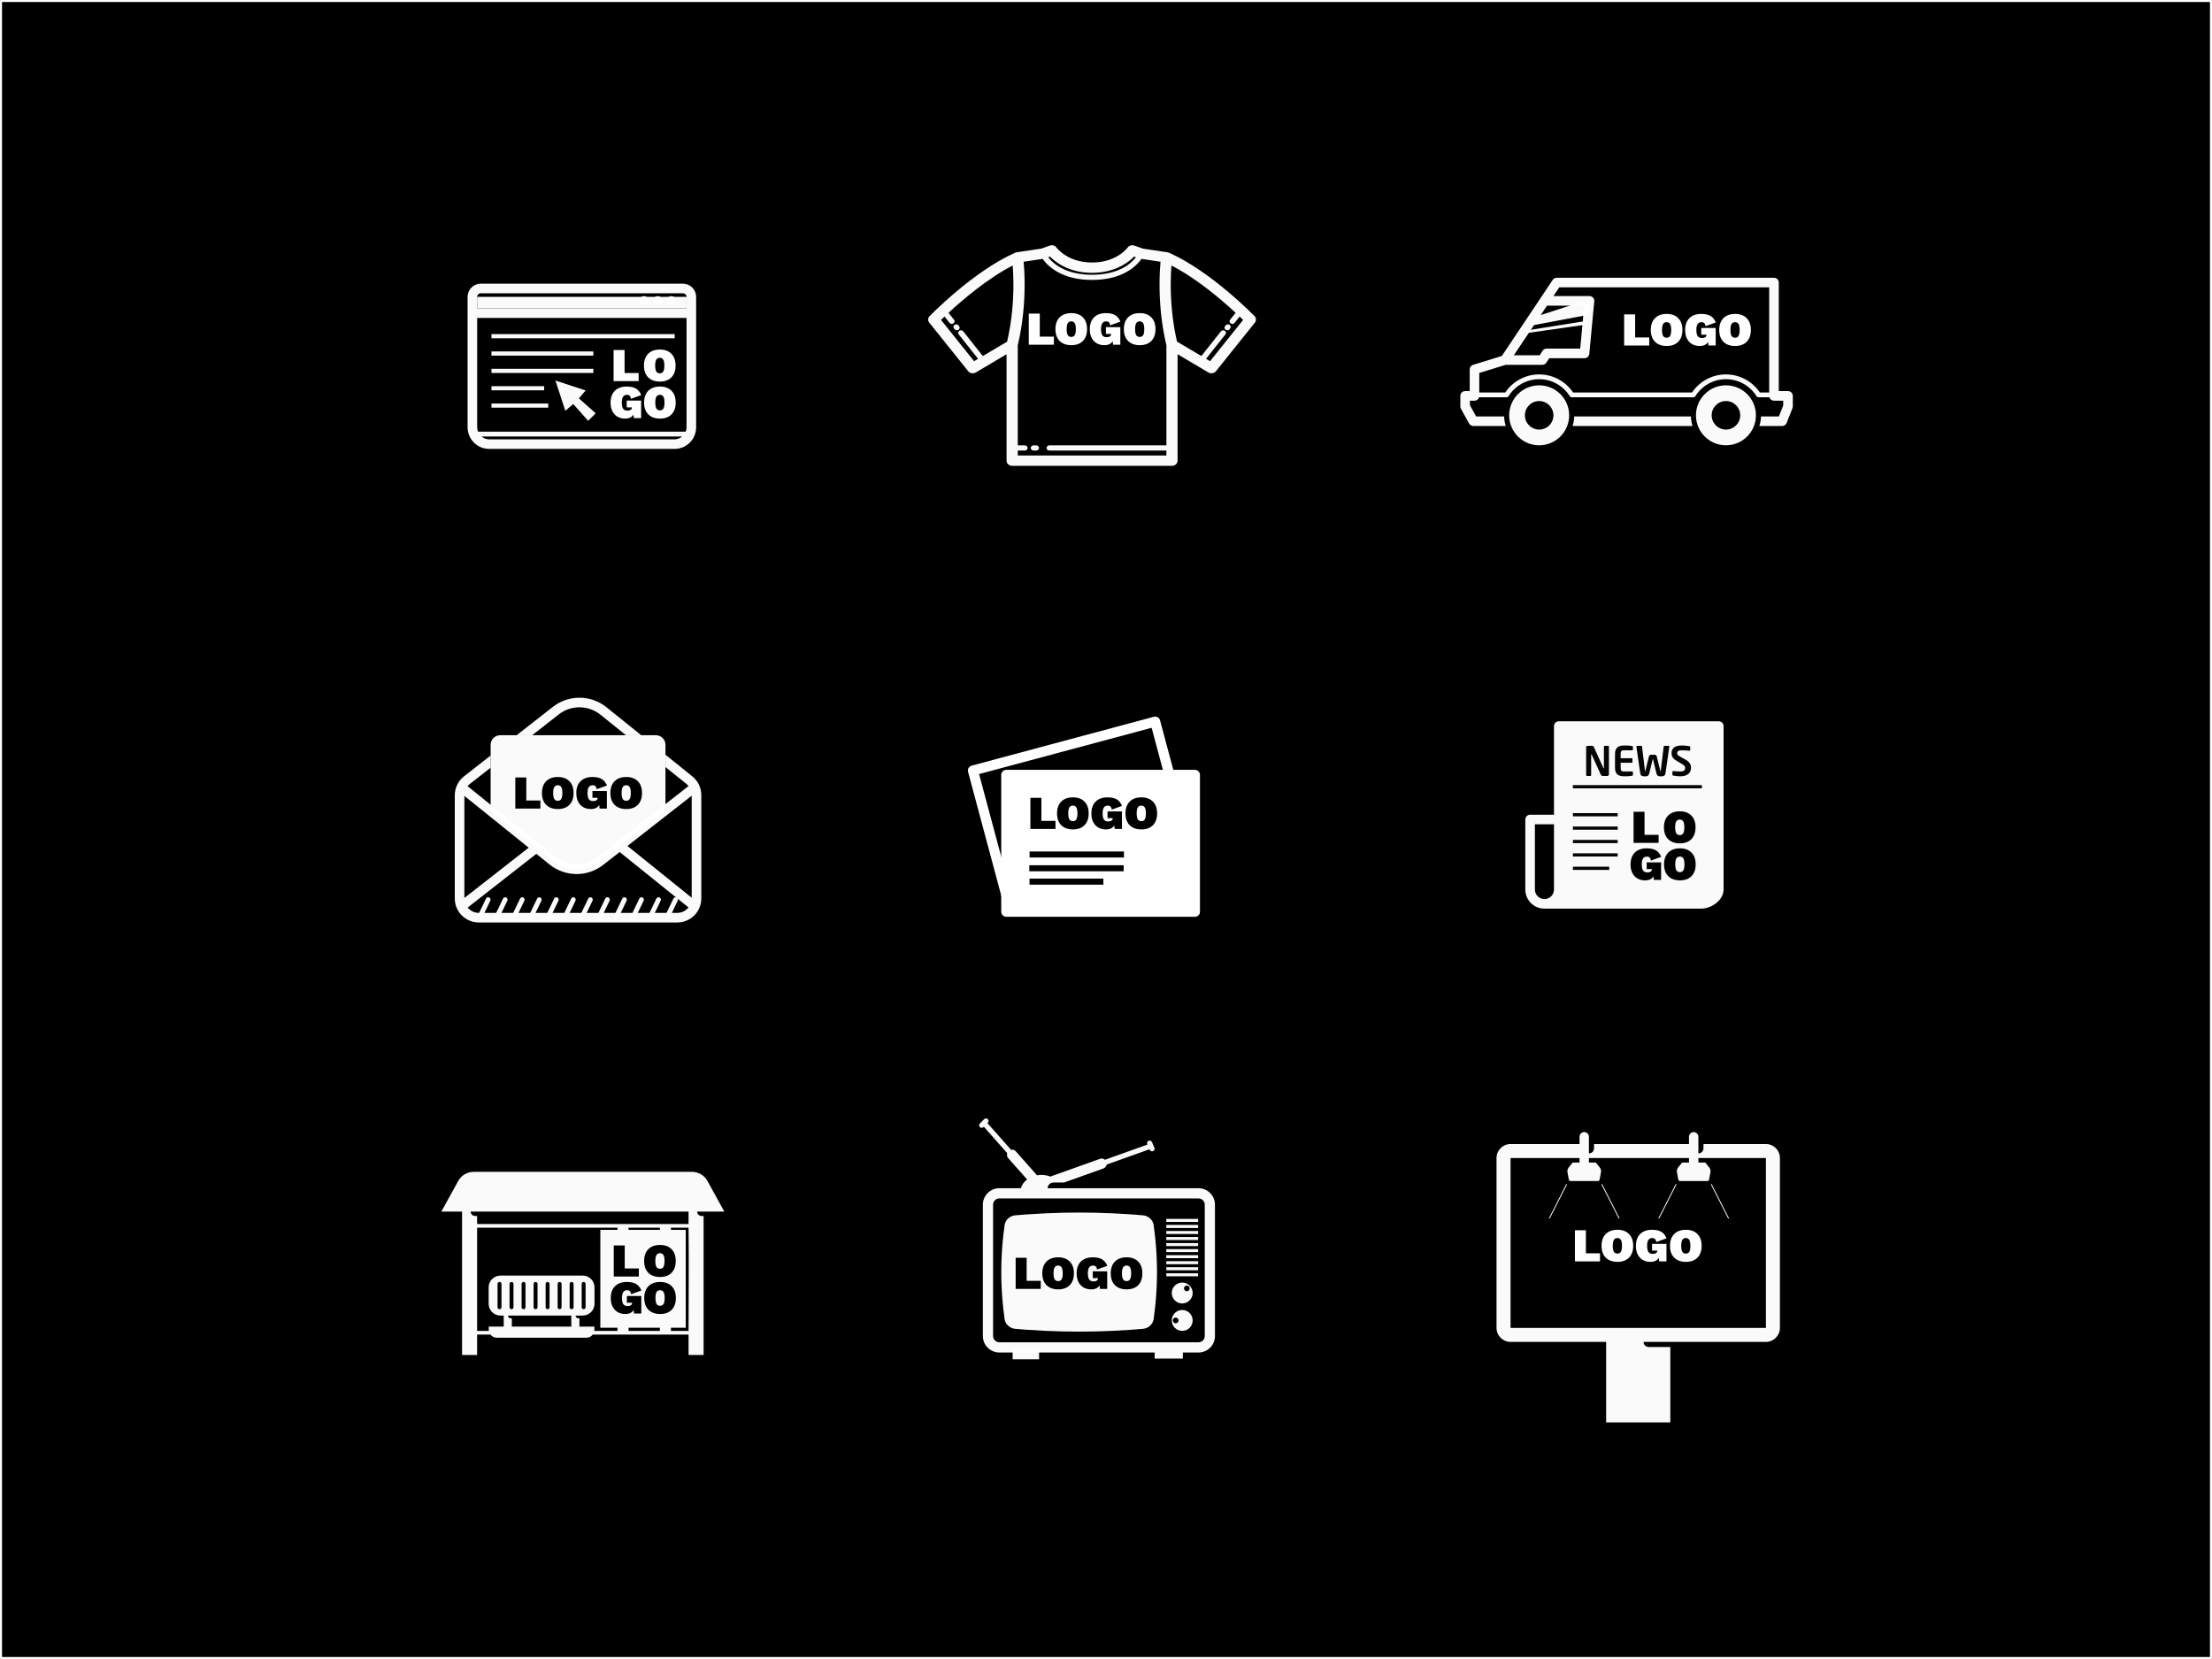 <?xml version="1.0" encoding="UTF-8" standalone="no"?>
<!-- Created with Inkscape (http://www.inkscape.org/) -->

<svg
   xmlns:dc="http://purl.org/dc/elements/1.1/"
   xmlns:cc="http://creativecommons.org/ns#"
   xmlns:rdf="http://www.w3.org/1999/02/22-rdf-syntax-ns#"
   xmlns:svg="http://www.w3.org/2000/svg"
   xmlns="http://www.w3.org/2000/svg"
   xmlns:sodipodi="http://sodipodi.sourceforge.net/DTD/sodipodi-0.dtd"
   xmlns:inkscape="http://www.inkscape.org/namespaces/inkscape"
   width="1100pt"
   height="825pt"
   viewBox="0 0 1375 1031.25"
   id="svg10865"
   version="1.1"
   inkscape:version="0.91 r13725"
   sodipodi:docname="anvand-din-logotyp.svg">
  <rect x="0" y="0" width="1375" height="1031.25" fill="#808080" stroke="none"/>
  <defs
     id="defs10867" />
  <sodipodi:namedview
     id="base"
     pagecolor="#ffffff"
     bordercolor="#666666"
     borderopacity="1.0"
     inkscape:pageopacity="0.0"
     inkscape:pageshadow="2"
     inkscape:zoom="0.5"
     inkscape:cx="481.45361"
     inkscape:cy="519.30664"
     inkscape:document-units="pt"
     inkscape:current-layer="layer1"
     showgrid="false"
     inkscape:window-width="1920"
     inkscape:window-height="1017"
     inkscape:window-x="-8"
     inkscape:window-y="-8"
     inkscape:window-maximized="1"
     units="pt"
     inkscape:snap-bbox="false"
     inkscape:bbox-paths="true"
     inkscape:bbox-nodes="true"
     inkscape:snap-bbox-edge-midpoints="true"
     inkscape:snap-bbox-midpoints="true"
     inkscape:snap-global="false"
     inkscape:snap-nodes="true"
     inkscape:object-paths="true"
     inkscape:snap-intersection-paths="true"
     inkscape:object-nodes="true"
     inkscape:snap-smooth-nodes="true" />
  <g
     inkscape:label="Layer 1"
     inkscape:groupmode="layer"
     id="layer1"
     transform="translate(0,-21.112)">
    <rect
       style="opacity:1;fill:#000000;fill-opacity:1;fill-rule:evenodd;stroke:#ffffff;stroke-width:1.25;stroke-linecap:round;stroke-linejoin:round;stroke-miterlimit:4;stroke-dasharray:none;stroke-dashoffset:0;stroke-opacity:1"
       id="rect11413-4-4-8-8-3-6-2-7"
       width="1373.75"
       height="1030"
       x="0.625"
       y="21.737" />
    <path
       inkscape:connector-curvature="0"
       id="path14-1-9-6-7-2-0"
       style="fill:#ffffff;fill-opacity:0.978;fill-rule:nonzero;stroke:none"
       d="m 426.767,205.642 -130.149,0 0,7.131 130.149,0 0,-7.131" />
    <path
       inkscape:connector-curvature="0"
       id="path18-4-7-9-9-8-7"
       style="fill:#ffffff;fill-opacity:0.978;fill-rule:nonzero;stroke:none"
       d="m 364.048,263.825 -18.806,-6.175 6.171,18.806 4.918,-4.203 9.281,10.445 4.676,-4.674 -10.447,-9.285 z m -23.251,8.11 -35.304,0 0,2.589 35.304,0 z m -2.537,-10.784 -32.767,0 0,2.589 32.767,0 z m 30.584,-10.782 -63.351,0 0,2.587 63.351,0 z m 0,-10.782 -63.351,0 0,2.583 63.351,0 z m 50.566,-10.786 -113.917,0 0,2.587 113.917,0 z m -19.098,-23.612 c -1.536,0 -2.778,1.244 -2.778,2.783 0,1.534 1.242,2.781 2.778,2.781 1.536,0 2.785,-1.246 2.785,-2.781 0,-1.538 -1.248,-2.783 -2.785,-2.783 z m 16.984,0 c -1.538,0 -2.783,1.244 -2.783,2.783 0,1.534 1.244,2.781 2.783,2.781 1.534,0 2.778,-1.246 2.778,-2.781 0,-1.538 -1.244,-2.783 -2.778,-2.783 z m -8.491,0 c -1.536,0 -2.78,1.244 -2.78,2.783 0,1.534 1.244,2.781 2.78,2.781 1.534,0 2.78,-1.246 2.78,-2.781 0,-1.538 -1.246,-2.783 -2.78,-2.783 z m 17.961,7.583 -130.149,0 0,-7.131 c 0.009,-1.232 1.002,-2.234 2.236,-2.234 l 125.68,0 c 1.23,0 2.228,1.002 2.232,2.234 z m 0,73.977 c 0,0.954 -0.2,1.858 -0.526,2.694 l -129.096,0 c -0.326,-0.836 -0.523,-1.74 -0.527,-2.694 l 0,-68.017 130.149,0 z m -7.442,7.446 -115.256,0 c -1.822,0 -3.468,-0.681 -4.764,-1.77 l 124.779,0 c -1.29,1.089 -2.936,1.768 -4.758,1.77 z m 5.21,-96.747 -125.68,0 c -4.523,0 -8.188,3.665 -8.188,8.192 l 0,81.108 c 0,7.404 5.996,13.4 13.402,13.404 l 115.256,0 c 7.402,0 13.396,-6 13.4,-13.404 l 0,-81.108 c -0.009,-4.523 -3.665,-8.188 -8.19,-8.192" />
    <path
       inkscape:connector-curvature="0"
       id="path30-2-7-0-1-2-0"
       style="fill:#ffffff;fill-opacity:0.978;fill-rule:nonzero;stroke:none"
       d="m 1030.797,778.543 0.603,0 10.768,-21.216 -0.509,-0.223 z m 44.036,0 -10.865,-21.439 -0.509,0.223 10.766,21.216 z m -79.416,-21.216 10.768,21.216 0.608,0 -10.867,-21.439 z m -32.662,21.216 0.606,0 10.767,-21.216 -0.509,-0.223 z m 134.955,67.998 -158.733,0 0,-105.576 42.875,0 0,2.825 -4.286,0 -2.45,3.031 c -0.673,0.836 -0.949,1.925 -0.751,2.98 l 0.853,4.565 c 0.099,0.521 0.553,0.897 1.084,0.897 l 16.945,0 c 0.53,0 0.986,-0.376 1.082,-0.897 l 0.855,-4.567 c 0.198,-1.053 -0.078,-2.142 -0.75,-2.978 l -2.451,-3.031 -4.286,0 0,-2.825 62.198,0 0,2.825 -4.286,0 -2.45,3.031 c -0.676,0.836 -0.951,1.925 -0.751,2.98 l 0.853,4.565 c 0.099,0.521 0.55,0.897 1.082,0.897 l 16.946,0 c 0.53,0 0.986,-0.376 1.08,-0.897 l 0.858,-4.567 c 0.198,-1.053 -0.078,-2.142 -0.753,-2.978 l -2.448,-3.031 -4.287,0 0,-2.825 41.972,0 z m 0,-114.289 -38.811,0 0,2.667 c 0,1.746 -1.415,3.163 -3.161,3.163 l 0,-10.321 c 0,-1.616 -1.308,-2.926 -2.922,-2.926 -1.616,0 -2.923,1.309 -2.923,2.926 l 0,4.491 -59.032,0 0,2.667 c 0,1.746 -1.419,3.163 -3.166,3.163 l 0,-10.321 c 0,-1.616 -1.309,-2.926 -2.922,-2.926 -1.614,0 -2.923,1.309 -2.923,2.926 l 0,4.491 -42.875,0 c -4.815,0 -8.711,3.901 -8.713,8.714 l 0,105.576 c 0,4.815 3.898,8.711 8.713,8.716 l 59.426,0 0,50.043 39.882,0 0,-46.88 -13.471,0 c -1.747,0 -3.163,-1.417 -3.163,-3.163 l 76.06,0 c 4.813,-0.009 8.709,-3.901 8.711,-8.716 l 0,-105.576 c 0,-4.813 -3.899,-8.711 -8.711,-8.714"
       sodipodi:nodetypes="cccccccccccccccccccccccccccccssccccccccccccssccccccccccscsssccscssscscscccccscccsc" />
    <path
       inkscape:connector-curvature="0"
       id="path46-5-0-5-9-7-2"
       style="fill:#ffffff;fill-opacity:0.978;fill-rule:nonzero;stroke:none"
       d="m 954.105,574.048 c 0.01,3.276 2.654,5.929 5.935,5.935 l 0,0 c 3.274,-0.009 5.931,-2.659 5.935,-5.935 l 0,0 0,-40.55 -11.87,0 z m 5.754,11.889 c -6.486,-0.097 -11.71,-5.38 -11.71,-11.889 l 0,0 0,-43.524 c 0,-0.786 0.315,-1.553 0.872,-2.11 l 0,0 c 0.551,-0.551 1.32,-0.87 2.104,-0.87 l 0,0 14.85,0 0,-55.083 c 0,-0.784 0.32,-1.551 0.87,-2.106 l 0,0 c 0.559,-0.555 1.326,-0.874 2.11,-0.874 l 0,0 99.461,0 c 0.786,0 1.555,0.319 2.104,0.874 l 0,0 c 0.559,0.555 0.872,1.322 0.872,2.106 l 0,0 0,101.587 c 0,6.57 -7.443,11.891 -14.011,11.891 l 0,0 -97.341,0 0,0.009 c -0.063,0 -0.122,-0.009 -0.181,-0.009 l 0,0"
       sodipodi:nodetypes="cccccccccccscccccsccccsccccscccccc" />
    <path
       inkscape:connector-curvature="0"
       id="path48-59-8-9-9-7-1"
       style="fill:#000000;fill-opacity:0.978;fill-rule:nonzero;stroke:none"
       d="m 999.84,503.174 c -0.193,0.195 -0.435,0.29 -0.719,0.29 l -2.547,0 c -0.303,0 -0.584,-0.036 -0.847,-0.114 -0.259,-0.074 -0.49,-0.341 -0.692,-0.792 l -5.599,-12.282 c -0.068,-0.135 -0.143,-0.204 -0.227,-0.204 -0.084,0 -0.126,0.069 -0.126,0.204 l 0,12.684 c 0,0.135 -0.046,0.252 -0.139,0.355 -0.092,0.101 -0.206,0.149 -0.338,0.149 l -2.146,0 c -0.135,0 -0.252,-0.048 -0.353,-0.149 -0.101,-0.103 -0.151,-0.221 -0.151,-0.355 l 0,-17.223 c 0,-0.286 0.097,-0.525 0.29,-0.719 0.191,-0.196 0.433,-0.292 0.717,-0.292 l 2.726,0 c 0.267,0 0.483,0.051 0.643,0.151 0.16,0.103 0.313,0.321 0.467,0.656 l 5.876,12.965 c 0.051,0.132 0.116,0.202 0.202,0.202 0.082,0 0.126,-0.078 0.126,-0.229 l 0,-13.264 c 0,-0.32 0.16,-0.481 0.477,-0.481 l 2.171,0 c 0.319,0 0.479,0.162 0.479,0.481 l 0,17.248 c 0,0.286 -0.097,0.525 -0.29,0.719" />
    <path
       inkscape:connector-curvature="0"
       id="path50-1-7-1-1-0-1"
       style="fill:#000000;fill-opacity:0.978;fill-rule:nonzero;stroke:none"
       d="m 1014.947,503.161 c -0.076,0.069 -0.206,0.12 -0.391,0.153 -0.2,0.032 -0.427,0.069 -0.668,0.113 -0.244,0.04 -0.546,0.078 -0.908,0.113 -0.361,0.033 -0.801,0.063 -1.313,0.088 -0.513,0.024 -1.145,0.038 -1.902,0.038 -0.824,0 -1.591,-0.068 -2.299,-0.204 -0.708,-0.134 -1.326,-0.389 -1.85,-0.769 -0.525,-0.376 -0.939,-0.902 -1.244,-1.576 -0.307,-0.67 -0.458,-1.545 -0.458,-2.621 l 0,-8.804 c 0,-1.076 0.151,-1.95 0.458,-2.623 0.305,-0.673 0.719,-1.198 1.244,-1.576 0.523,-0.378 1.141,-0.633 1.85,-0.769 0.708,-0.135 1.475,-0.202 2.299,-0.202 0.757,0 1.389,0.015 1.902,0.038 0.513,0.027 0.952,0.054 1.313,0.088 0.361,0.036 0.664,0.071 0.908,0.116 0.242,0.04 0.469,0.08 0.668,0.111 0.185,0.036 0.315,0.084 0.391,0.153 0.075,0.067 0.114,0.191 0.114,0.376 l 0,1.614 c 0,0.135 -0.051,0.252 -0.151,0.355 -0.103,0.101 -0.219,0.149 -0.353,0.149 l -5.145,0 c -0.742,0 -1.259,0.151 -1.551,0.454 -0.294,0.303 -0.441,0.874 -0.441,1.715 l 0,2.726 6.835,0 c 0.135,0 0.252,0.051 0.353,0.151 0.101,0.099 0.151,0.216 0.151,0.353 l 0,1.816 c 0,0.135 -0.051,0.25 -0.151,0.353 -0.101,0.101 -0.218,0.149 -0.353,0.149 l -6.835,0 0,3.255 c 0,0.841 0.147,1.412 0.441,1.715 0.292,0.303 0.809,0.452 1.551,0.452 l 5.145,0 c 0.135,0 0.25,0.051 0.353,0.151 0.101,0.103 0.151,0.221 0.151,0.353 l 0,1.614 c 0,0.187 -0.038,0.311 -0.114,0.378" />
    <path
       inkscape:connector-curvature="0"
       id="path52-9-3-7-0-9-8"
       style="fill:#000000;fill-opacity:0.978;fill-rule:nonzero;stroke:none"
       d="m 1037.682,485.156 -2.373,16.467 c -0.116,0.79 -0.361,1.328 -0.729,1.616 -0.37,0.284 -0.883,0.429 -1.541,0.429 l -1.36,0 c -0.574,0 -1.019,-0.153 -1.337,-0.456 -0.319,-0.303 -0.574,-0.824 -0.757,-1.562 l -1.994,-8.325 c -0.032,-0.185 -0.084,-0.277 -0.151,-0.277 -0.082,0 -0.143,0.092 -0.177,0.277 l -1.99,8.325 c -0.185,0.738 -0.439,1.259 -0.759,1.562 -0.317,0.303 -0.765,0.456 -1.335,0.456 l -1.364,0 c -0.656,0 -1.169,-0.145 -1.538,-0.429 -0.37,-0.288 -0.612,-0.826 -0.731,-1.616 l -2.371,-16.467 0,-0.078 c 0,-0.118 0.044,-0.206 0.126,-0.265 0.086,-0.057 0.185,-0.088 0.303,-0.088 l 2.673,0 c 0.103,0 0.193,0.042 0.28,0.128 0.082,0.084 0.135,0.191 0.151,0.326 l 1.814,15.057 c 0.018,0.118 0.03,0.212 0.038,0.279 0.01,0.065 0.038,0.101 0.09,0.101 0.048,0 0.078,-0.036 0.086,-0.101 0.01,-0.068 0.03,-0.162 0.065,-0.279 l 2.167,-8.852 c 0.084,-0.303 0.237,-0.565 0.456,-0.794 0.218,-0.225 0.595,-0.341 1.133,-0.341 l 1.74,0 c 0.538,0 0.916,0.116 1.135,0.341 0.221,0.229 0.372,0.492 0.454,0.794 l 2.169,8.852 c 0.036,0.118 0.057,0.212 0.065,0.279 0.01,0.065 0.036,0.101 0.088,0.101 0.051,0 0.08,-0.036 0.088,-0.101 0.01,-0.068 0.018,-0.162 0.036,-0.279 l 1.816,-15.057 c 0.017,-0.135 0.069,-0.242 0.153,-0.326 0.084,-0.086 0.176,-0.128 0.277,-0.128 l 2.671,0 c 0.12,0 0.221,0.032 0.305,0.088 0.084,0.059 0.126,0.147 0.126,0.265 l 0,0.078" />
    <path
       inkscape:connector-curvature="0"
       id="path54-9-2-1-4-7-9"
       style="fill:#000000;fill-opacity:0.978;fill-rule:nonzero;stroke:none"
       d="m 1051.148,498.394 c 0,0.641 -0.107,1.274 -0.326,1.906 -0.218,0.628 -0.586,1.194 -1.097,1.688 -0.515,0.496 -1.196,0.902 -2.043,1.21 -0.849,0.311 -1.904,0.469 -3.165,0.469 -0.96,0 -1.791,-0.044 -2.497,-0.126 -0.706,-0.084 -1.362,-0.195 -1.969,-0.33 -0.132,-0.033 -0.246,-0.093 -0.341,-0.177 -0.09,-0.084 -0.137,-0.191 -0.137,-0.326 l 0,-1.818 c 0,-0.134 0.046,-0.248 0.137,-0.34 0.095,-0.092 0.208,-0.139 0.341,-0.139 l 0.053,0 c 0.252,0.036 0.584,0.065 0.994,0.088 0.412,0.027 0.839,0.051 1.276,0.075 0.437,0.027 0.851,0.048 1.246,0.063 0.397,0.018 0.71,0.025 0.948,0.025 1.127,0 1.896,-0.193 2.306,-0.578 0.412,-0.389 0.62,-0.952 0.62,-1.692 0,-0.252 -0.033,-0.475 -0.103,-0.668 -0.065,-0.191 -0.185,-0.383 -0.353,-0.567 -0.168,-0.183 -0.385,-0.374 -0.653,-0.565 -0.269,-0.193 -0.614,-0.418 -1.034,-0.668 l -3.329,-1.994 c -0.591,-0.353 -1.074,-0.706 -1.452,-1.059 -0.378,-0.353 -0.681,-0.719 -0.906,-1.097 -0.227,-0.378 -0.387,-0.773 -0.481,-1.185 -0.09,-0.41 -0.137,-0.834 -0.137,-1.272 0,-0.691 0.107,-1.328 0.326,-1.919 0.219,-0.589 0.576,-1.097 1.074,-1.526 0.494,-0.429 1.143,-0.759 1.94,-0.996 0.799,-0.235 1.788,-0.353 2.966,-0.353 0.42,0 0.866,0.015 1.335,0.038 0.473,0.027 0.935,0.065 1.387,0.116 0.454,0.048 0.868,0.099 1.236,0.149 0.37,0.051 0.666,0.103 0.883,0.154 0.137,0.033 0.246,0.088 0.33,0.162 0.084,0.078 0.126,0.181 0.126,0.317 l 0,1.864 c 0,0.137 -0.038,0.244 -0.116,0.33 -0.074,0.084 -0.181,0.126 -0.315,0.126 l -0.048,0 c -0.843,-0.084 -1.675,-0.149 -2.497,-0.191 -0.824,-0.04 -1.65,-0.063 -2.474,-0.063 -0.942,0 -1.618,0.155 -2.028,0.469 -0.414,0.311 -0.618,0.752 -0.618,1.324 0,0.2 0.027,0.391 0.088,0.567 0.057,0.174 0.168,0.351 0.328,0.528 0.16,0.177 0.374,0.357 0.641,0.542 0.269,0.187 0.607,0.389 1.009,0.605 l 3.026,1.692 c 0.692,0.385 1.263,0.778 1.717,1.171 0.454,0.397 0.811,0.805 1.072,1.223 0.261,0.422 0.444,0.857 0.555,1.311 0.107,0.456 0.162,0.935 0.162,1.438" />
    <path
       inkscape:connector-curvature="0"
       id="path56-3-2-3-0-1-1"
       style="fill:#000000;fill-opacity:0.978;fill-rule:nonzero;stroke:none"
       d="m 1057.924,511.143 -80.198,0 0,-1.999 80.198,0 0,1.999" />
    <path
       inkscape:connector-curvature="0"
       id="path58-1-8-4-8-4-1"
       style="fill:#000000;fill-opacity:0.978;fill-rule:nonzero;stroke:none"
       d="m 1005.573,528.558 -27.847,0 0,-1.997 27.847,0 0,1.997" />
    <path
       inkscape:connector-curvature="0"
       id="path60-1-9-7-3-3-2"
       style="fill:#000000;fill-opacity:0.978;fill-rule:nonzero;stroke:none"
       d="m 1005.573,536.882 -27.847,0 0,-1.997 27.847,0 0,1.997" />
    <path
       inkscape:connector-curvature="0"
       id="path62-5-7-7-6-8-9"
       style="fill:#000000;fill-opacity:0.978;fill-rule:nonzero;stroke:none"
       d="m 1005.573,545.207 -27.847,0 0,-1.994 27.847,0 0,1.994" />
    <path
       inkscape:connector-curvature="0"
       id="path64-0-8-2-3-9-3"
       style="fill:#000000;fill-opacity:0.978;fill-rule:nonzero;stroke:none"
       d="m 1005.573,553.532 -27.847,0 0,-1.997 27.847,0 0,1.997" />
    <path
       inkscape:connector-curvature="0"
       id="path66-34-3-4-9-1-6"
       style="fill:#000000;fill-opacity:0.978;fill-rule:nonzero;stroke:none"
       d="m 1000.283,561.857 -22.557,0 0,-1.997 22.557,0 0,1.997" />
    <path
       style="fill:#ffffff;fill-opacity:0.978;fill-rule:nonzero;stroke:none"
       d="m 294.441,749.538 c -4.006,0 -7.692,2.18 -9.625,5.689 l -10.457,19 12.867,0 0,89.164 9.346,0 0,-12.703 8.262,0 c 0.892,1.171 2.287,1.938 3.873,1.938 l 55.889,0 c 1.587,0 2.98,-0.767 3.873,-1.938 l 59.541,0 0,12.703 9.348,0 0,-86.414 -1.254,0 c -1.515,0 -2.744,-1.23 -2.744,-2.75 l 16.863,0 -10.457,-19 c -1.934,-3.51 -5.619,-5.689 -9.627,-5.689 z m -1.867,24.689 135.436,0 0,7.768 -131.438,0 0,-5.018 -1.252,0 c -1.517,0 -2.746,-1.23 -2.746,-2.75 z m 3.998,10.029 87.262,0 0,1.367 -10.656,0 0,60.809 10.656,0 0,1.992 -14.422,0 c 0.033,-0.229 0.07,-0.45 0.07,-0.686 l 0,-1.986 -9.305,0 0,-5.17 -0.682,0 c -0.944,0 -1.707,-0.764 -1.707,-1.707 l 4.432,0 c 4.047,0 7.332,-3.282 7.332,-7.332 l 0,-10.182 c 0,-4.05 -3.285,-7.332 -7.332,-7.332 l -51.141,0 c -4.047,0 -7.33,3.282 -7.33,7.332 l 0,10.182 c 0,4.05 3.283,7.332 7.33,7.332 l 2.043,0 0,6.877 -9.303,0 0,1.986 c 0,0.236 0.036,0.457 0.066,0.686 l -7.314,0 z m 94.131,0 19.484,0 0,1.367 -19.484,0 z m 26.354,0 10.953,0 c 0.295,22.026 0,44.405 0,64.168 l -10.953,0 0,-1.992 9.193,0 0,-60.809 -9.193,0 z M 310.504,817.976 c 0.675,0 1.223,0.546 1.223,1.223 l 0,14.512 c 0,0.672 -0.548,1.219 -1.223,1.219 -0.677,0 -1.223,-0.546 -1.223,-1.219 l 0,-14.512 c 0,-0.676 0.545,-1.223 1.223,-1.223 z m 7.471,0 c 0.673,0 1.219,0.546 1.219,1.223 l 0,14.512 c 0,0.672 -0.546,1.219 -1.219,1.219 -0.677,0 -1.223,-0.546 -1.223,-1.219 l 0,-14.512 c 0,-0.676 0.546,-1.223 1.223,-1.223 z m 7.471,0 c 0.673,0 1.221,0.546 1.221,1.223 l 0,14.512 c 0,0.672 -0.548,1.219 -1.221,1.219 -0.677,0 -1.223,-0.546 -1.223,-1.219 l 0,-14.512 c 0,-0.676 0.545,-1.223 1.223,-1.223 z m 7.469,0 c 0.676,0 1.225,0.546 1.225,1.223 l 0,14.512 c 0,0.672 -0.549,1.219 -1.225,1.219 -0.675,0 -1.221,-0.546 -1.221,-1.219 l 0,-14.512 c 0,-0.676 0.546,-1.223 1.221,-1.223 z m 7.471,0 c 0.676,0 1.223,0.546 1.223,1.223 l 0,14.512 c 0,0.672 -0.547,1.219 -1.223,1.219 -0.675,0 -1.221,-0.546 -1.221,-1.219 l 0,-14.512 c 0,-0.676 0.546,-1.223 1.221,-1.223 z m 7.473,0 c 0.675,0 1.221,0.546 1.221,1.223 l 0,14.512 c 0,0.672 -0.546,1.219 -1.221,1.219 -0.676,0 -1.223,-0.546 -1.223,-1.219 l 0,-14.512 c 0,-0.676 0.547,-1.223 1.223,-1.223 z m 7.471,0 c 0.675,0 1.221,0.546 1.221,1.223 l 0,14.512 c 0,0.672 -0.546,1.219 -1.221,1.219 -0.676,0 -1.223,-0.546 -1.223,-1.219 l 0,-14.512 c 0,-0.676 0.547,-1.223 1.223,-1.223 z m 7.471,0 c 0.675,0 1.221,0.546 1.221,1.223 l 0,14.512 c 0,0.672 -0.546,1.219 -1.221,1.219 -0.676,0 -1.223,-0.546 -1.223,-1.219 l 0,-14.512 c 0,-0.676 0.547,-1.223 1.223,-1.223 z m -47.037,20.9 39.387,0 0,6.877 -36.996,0 0,-5.17 -0.682,0 c -0.944,0 -1.709,-0.764 -1.709,-1.707 z m 74.941,7.557 19.484,0 0,1.992 -19.484,0 z"
       id="path82-0-0-6-9-9-4"
       inkscape:connector-curvature="0"
       sodipodi:nodetypes="scccccccsscccccscccsscccccscccccccccscccscsssssssscccscccccccccccccccccsssssssssssssssssssssssssssssssssssssssssssssssssssssssscccccscccccc" />
    <path
       inkscape:connector-curvature="0"
       id="path86-0-2-3-2-2-8"
       style="fill:#ffffff;fill-opacity:0.978;fill-rule:nonzero;stroke:none"
       d="m 644.11,297.957 -1.637,0 c -0.962,0 -1.742,0.719 -1.742,1.603 0,0.889 0.78,1.61 1.742,1.61 l 1.637,0 c 0.962,0 1.742,-0.721 1.742,-1.61 0,-0.884 -0.78,-1.603 -1.742,-1.603 z m 117.77,-74.582 -0.383,0.483 c -0.572,0.716 -0.405,1.721 0.373,2.247 0.307,0.209 0.665,0.311 1.023,0.311 0.535,0 1.065,-0.229 1.406,-0.657 l 0.383,-0.483 c 0.567,-0.714 0.402,-1.721 -0.37,-2.247 -0.773,-0.521 -1.862,-0.365 -2.432,0.347 z m -9.694,22.251 -2.483,-1.471 12.037,-15.178 c 0.572,-0.714 0.402,-1.718 -0.37,-2.24 -0.775,-0.528 -1.867,-0.372 -2.432,0.342 l -12.168,15.341 -15.134,-8.964 c -3.084,-13.355 -3.911,-26 -3.911,-35.458 0,-4.958 0.221,-9.005 0.444,-11.85 10.664,5.454 21.609,13.636 30.141,20.798 3.803,3.192 7.12,6.159 9.77,8.612 l -3.445,4.341 c -0.572,0.716 -0.4,1.721 0.373,2.242 0.312,0.211 0.672,0.313 1.028,0.313 0.535,0 1.063,-0.227 1.406,-0.655 l 3.111,-3.924 c 0.844,0.803 1.59,1.523 2.186,2.104 z m -27.14,52.329 -72.746,0 c -0.962,0 -1.74,0.719 -1.74,1.607 0,0.886 0.778,1.607 1.74,1.607 l 72.746,0 0,3.085 -92.402,0 0,-3.085 4.412,0 c 0.962,0 1.735,-0.721 1.735,-1.61 0,-0.884 -0.773,-1.603 -1.735,-1.603 l -4.412,0 0,-62.182 c 3.411,-14.312 4.267,-27.753 4.272,-37.777 0,-6.287 -0.341,-11.231 -0.616,-14.194 l 11.807,-1.759 c 3.209,4.502 11.873,13.101 30.737,13.076 l 0.091,0 c 18.805,0 27.442,-8.581 30.646,-13.076 l 11.809,1.759 c -0.275,2.965 -0.616,7.91 -0.616,14.194 0,10.025 0.861,23.473 4.272,37.777 z M 652.707,180.61 c 3.411,3.48 11.8,10.086 26.136,10.104 14.339,-0.018 22.726,-6.624 26.136,-10.104 l 1.139,0.404 c -3.146,4.01 -10.713,10.866 -27.275,10.895 -11.839,-0.013 -19.035,-3.53 -23.371,-6.978 -1.749,-1.392 -3.006,-2.763 -3.901,-3.917 z m -26.656,52.853 -15.134,8.957 -12.168,-15.339 c -0.564,-0.716 -1.654,-0.873 -2.429,-0.349 -0.775,0.528 -0.945,1.535 -0.373,2.247 l 12.038,15.175 -2.481,1.471 -20.557,-25.649 c 0.596,-0.58 1.342,-1.301 2.186,-2.102 l 3.116,3.924 c 0.336,0.431 0.866,0.655 1.401,0.655 0.356,0 0.717,-0.1 1.028,-0.308 0.77,-0.526 0.94,-1.532 0.373,-2.247 l -3.447,-4.344 c 8.59,-7.959 24.485,-21.516 39.911,-29.396 0.226,2.863 0.442,6.908 0.442,11.838 0,9.458 -0.824,22.101 -3.906,35.465 z m 153.782,-15.869 c -0.174,-0.116 -27.007,-27.837 -53.166,-39.382 -0.034,-0.016 -0.074,-0.02 -0.113,-0.036 -0.12,-0.052 -0.245,-0.091 -0.378,-0.127 -0.101,-0.027 -0.203,-0.052 -0.307,-0.075 -0.049,-0.01 -0.091,-0.026 -0.138,-0.034 l -15.274,-2.276 -5.354,-1.893 c -1.531,-0.546 -3.263,-0.023 -4.157,1.245 0,0 -0.029,0.045 -0.218,0.272 -1.377,1.635 -8.09,8.998 -21.887,9.002 -7.93,-0.01 -13.419,-2.405 -17.028,-4.768 -1.801,-1.186 -3.109,-2.369 -3.95,-3.228 -0.422,-0.431 -0.724,-0.78 -0.908,-1.007 -0.186,-0.227 -0.211,-0.277 -0.216,-0.272 -0.898,-1.267 -2.63,-1.791 -4.159,-1.245 l -5.346,1.893 -15.279,2.276 c -0.049,0.01 -0.091,0.026 -0.135,0.034 -0.108,0.023 -0.213,0.05 -0.321,0.078 -0.125,0.036 -0.245,0.072 -0.361,0.12 -0.042,0.016 -0.084,0.023 -0.123,0.041 -26.151,11.548 -52.989,39.267 -53.165,39.382 -1.107,1.138 -1.197,2.834 -0.211,4.063 l 24.205,30.212 c 0.677,0.843 1.73,1.294 2.805,1.294 0.64,0 1.293,-0.161 1.869,-0.503 l 19.168,-11.353 c 0,19.721 0,66.16 0,66.16 0,0.848 0.37,1.671 1.021,2.272 0.65,0.601 1.541,0.943 2.459,0.943 l 99.355,0 c 0.927,0 1.803,-0.333 2.456,-0.943 0.662,-0.605 1.021,-1.415 1.021,-2.272 0,0 0,-14.597 0,-30.897 l 0,-35.261 19.17,11.346 c 0.574,0.345 1.227,0.508 1.872,0.508 1.07,0 2.12,-0.451 2.8,-1.294 l 24.205,-30.212 c 0.982,-1.229 0.898,-2.925 -0.213,-4.063 z m -184.026,5.779 c -0.569,-0.714 -1.659,-0.868 -2.429,-0.345 -0.773,0.526 -0.94,1.533 -0.373,2.244 l 0.383,0.487 c 0.341,0.431 0.866,0.655 1.401,0.655 0.358,0 0.719,-0.102 1.028,-0.313 0.775,-0.524 0.94,-1.528 0.373,-2.244 l -0.383,-0.485" />
    <path
       inkscape:connector-curvature="0"
       id="path98-5-8-7-4-0-3"
       style="fill:#ffffff;fill-opacity:0.978;fill-rule:nonzero;stroke:none"
       d="m 645.917,866.071 -16.462,0 0,-6.522 16.462,0 0,6.522" />
    <path
       inkscape:connector-curvature="0"
       id="path100-02-2-9-4-4-2"
       style="fill:#ffffff;fill-opacity:0.978;fill-rule:nonzero;stroke:none"
       d="m 724.979,795.692 19.79,0 0,-1.878 -19.79,0 z m 0,7.513 19.79,0 0,-1.878 -19.79,0 z m 0,-3.757 19.79,0 0,-1.878 -19.79,0 z m 0,-7.51 19.79,0 0,-1.878 -19.79,0 z m 0,-3.757 19.79,0 0,-1.878 -19.79,0 z m 23.914,63.427 c 0,2.146 -1.743,3.885 -3.894,3.89 l -123.804,0 c -2.146,-0.01 -3.887,-1.743 -3.892,-3.89 l 0,-81.648 c 0.01,-2.151 1.746,-3.89 3.892,-3.896 l 123.804,0 c 2.151,0.01 3.892,1.746 3.894,3.896 z m -3.894,-91.889 -93.766,0 c 0,-1.951 1.582,-3.534 3.534,-3.534 l 6.653,0 24.472,-8.752 c 1.103,-0.394 1.84,-1.341 2.039,-2.413 l 3.247,-1.164 23.364,-8.352 0.125,0.298 c 0.257,0.602 0.848,0.962 1.466,0.962 0.204,0 0.414,-0.038 0.618,-0.125 0.803,-0.349 1.177,-1.28 0.833,-2.086 l -1.495,-3.491 c -0.342,-0.808 -1.276,-1.179 -2.081,-0.837 -0.808,0.349 -1.177,1.282 -0.835,2.086 l 0.119,0.275 -23.183,8.287 -3.245,1.162 c -0.835,-0.705 -2.003,-0.967 -3.106,-0.575 l -30.839,11.031 c -1.692,-0.647 -3.561,-1.045 -5.566,-1.045 -0.938,0 -1.844,0.099 -2.726,0.248 l -13.186,-14.898 c -0.768,-0.871 -1.902,-1.164 -2.963,-0.962 l -14.67,-16.567 0.231,-0.233 c 0.62,-0.618 0.62,-1.62 0,-2.242 -0.615,-0.618 -1.62,-0.618 -2.245,0 l -2.686,2.69 c -0.615,0.615 -0.615,1.62 0,2.245 0.311,0.307 0.718,0.463 1.121,0.463 0.407,0 0.815,-0.157 1.126,-0.463 l 0.21,-0.213 14.533,16.424 c -0.329,1.029 -0.177,2.189 0.593,3.061 l 11.763,13.287 c -1.909,1.428 -3.258,3.314 -3.887,5.434 l -13.372,0 c -5.655,0.01 -10.239,4.586 -10.239,10.241 l 0,81.648 c 0.01,5.651 4.583,10.23 10.239,10.234 l 96.55,0 0,3.773 17.53,0 0,-3.773 9.724,0 c 5.657,0 10.234,-4.583 10.234,-10.234 l 0,-81.648 c 0,-5.655 -4.576,-10.236 -10.234,-10.241 z m -20.02,24.707 19.79,0 0,-1.878 -19.79,0 z m 0,-3.757 19.79,0 0,-1.878 -19.79,0 z m 5.821,63.031 c -0.985,0 -1.784,-0.801 -1.784,-1.788 0,-0.989 0.799,-1.788 1.784,-1.786 0.987,0 1.784,0.801 1.784,1.786 0,0.987 -0.797,1.786 -1.784,1.788 z m 4.075,-8.289 c -3.592,0 -6.499,2.912 -6.499,6.501 0,3.587 2.907,6.499 6.499,6.499 3.587,0 6.497,-2.912 6.497,-6.499 0,-3.592 -2.907,-6.501 -6.497,-6.501 z m 1.616,-14.687 c 0.698,-0.698 1.831,-0.698 2.524,0 0.698,0.696 0.698,1.826 0,2.524 -0.694,0.696 -1.826,0.694 -2.524,0 -0.696,-0.698 -0.696,-1.828 0,-2.524 z m 2.979,8.737 c 2.536,-2.538 2.538,-6.651 0,-9.187 -2.54,-2.542 -6.656,-2.542 -9.193,0 -2.54,2.536 -2.538,6.649 0,9.187 2.54,2.54 6.653,2.54 9.191,0 z m -14.491,-18.741 19.79,0 0,-1.88 -19.79,0 z m 0,3.758 19.79,0 0,-1.88 -19.79,0 z m 0,-7.513 19.79,0 0,-1.878 -19.79,0 0,1.878"
       sodipodi:nodetypes="cccccccccccccccccccccccccscccccccsccsccccccsccccccccccscccccccccscccccccsccccccsssccccccccccccscscsssssscccsccccccccccccccccccccc" />
    <path
       inkscape:connector-curvature="0"
       id="path102-3-9-2-5-0-0"
       style="fill:#ffffff;fill-opacity:0.978;fill-rule:nonzero;stroke:none;stroke-width:3.75;stroke-miterlimit:4;stroke-dasharray:none;stroke-opacity:1"
       d="m 718.93,801.298 c -0.186,-3.603 -0.471,-7.334 -0.898,-11.322 -0.25,-2.348 -0.55,-4.78 -0.914,-7.331 -0.469,-3.258 -3.218,-5.778 -6.631,-6.076 -2.441,-0.21 -4.801,-0.396 -7.09,-0.56 -4.048,-0.286 -7.883,-0.508 -11.576,-0.678 -3.693,-0.168 -7.244,-0.284 -10.723,-0.365 -3.481,-0.08 -6.892,-0.116 -10.299,-0.119 -3.409,0 -6.818,0.038 -10.299,0.116 -3.481,0.076 -7.03,0.199 -10.723,0.367 -3.693,0.17 -7.529,0.392 -11.576,0.678 -2.29,0.166 -4.649,0.349 -7.088,0.56 -3.418,0.298 -6.165,2.82 -6.636,6.078 -0.361,2.551 -0.66,4.986 -0.912,7.329 -0.427,3.988 -0.714,7.719 -0.9,11.322 -0.187,3.605 -0.273,7.079 -0.273,10.552 0,3.475 0.087,6.951 0.273,10.554 0.186,3.601 0.473,7.334 0.9,11.322 0.252,2.345 0.55,4.78 0.912,7.329 0.471,3.261 3.218,5.78 6.633,6.078 2.439,0.21 4.801,0.394 7.09,0.56 4.048,0.289 7.883,0.51 11.576,0.678 3.693,0.172 7.242,0.289 10.723,0.367 3.481,0.08 6.89,0.114 10.299,0.114 3.406,0 6.818,-0.034 10.299,-0.114 3.479,-0.079 7.03,-0.195 10.723,-0.367 3.693,-0.17 7.529,-0.389 11.576,-0.678 2.287,-0.166 4.647,-0.351 7.09,-0.562 3.413,-0.295 6.162,-2.815 6.631,-6.076 0.364,-2.549 0.664,-4.984 0.914,-7.329 0.429,-3.988 0.713,-7.721 0.898,-11.322 0.187,-3.603 0.273,-7.079 0.273,-10.554 0,-3.473 -0.087,-6.947 -0.273,-10.552 z"
       sodipodi:nodetypes="ccccccccccccccsscccccccscccccccsc" />
    <path
       inkscape:connector-curvature="0"
       id="path122-4-6-8-7-4-4"
       style="fill:#ffffff;fill-opacity:0.978;fill-rule:nonzero;stroke:none"
       d="m 953.975,218.168 27.5,-8.884 5.906,0.64 0.328,6.821 -36.687,6.897 2.953,-5.474" />
    <path
       inkscape:connector-curvature="0"
       id="path124-0-2-1-1-3-8"
       style="fill:#ffffff;fill-opacity:0.978;fill-rule:nonzero;stroke:none"
       d="m 948.965,226.52 36.908,-5.899 -0.341,2.346 -37.04,5.258 0.473,-1.705" />
    <path
       inkscape:connector-curvature="0"
       id="path128-60-2-7-2-3-0"
       style="fill:#ffffff;fill-opacity:0.978;fill-rule:nonzero;stroke:none"
       d="m 1072.86,288.147 c -4.897,0 -8.869,-3.974 -8.869,-8.873 0,-4.899 3.972,-8.871 8.869,-8.871 4.901,0 8.875,3.972 8.875,8.871 0,4.899 -3.974,8.873 -8.875,8.873 z m 0,-27.513 c -10.294,0 -18.638,8.346 -18.638,18.64 0,10.296 8.344,18.639 18.638,18.639 10.298,0 18.642,-8.344 18.642,-18.639 0,-10.294 -8.344,-18.64 -18.642,-18.64 z m -94.316,19.336 c -0.068,2.072 -0.404,4.073 -1.009,5.959 l 74.556,0 c -0.607,-1.886 -0.944,-3.886 -1.009,-5.959 z m 121.203,-14.869 -5.799,0 c -4.563,-6.775 -12.297,-11.252 -21.088,-11.252 -8.791,0 -16.526,4.477 -21.088,11.252 l -73.923,0 c -4.561,-6.775 -12.299,-11.252 -21.09,-11.252 -8.789,0 -16.523,4.477 -21.084,11.252 l -16.139,0 0,-12.154 16.364,-5.047 22.812,0 c 1.015,0 1.948,-0.511 2.501,-1.361 l 1.782,-2.76 21.975,0 c 1.541,0 2.82,-1.171 2.968,-2.7 l 3.081,-32.669 c 0.08,-0.834 -0.195,-1.662 -0.759,-2.285 -0.565,-0.618 -1.368,-0.973 -2.203,-0.973 l -22.423,0 3.634,-5.431 130.479,0 z m -138.098,-53.992 23.133,0 -2.52,26.708 -20.887,0 c -1.011,0 -1.959,0.517 -2.505,1.36 l -1.782,2.764 -16.059,0 z m 151.908,53.985 c -0.555,-0.554 -1.324,-0.872 -2.106,-0.872 l -5.746,0 0,-67.479 c 0,-0.788 -0.317,-1.553 -0.872,-2.108 -0.553,-0.555 -1.32,-0.872 -2.104,-0.872 l -135.051,0 c -0.998,0 -1.925,0.492 -2.48,1.32 l -31.639,47.3 -17.883,5.519 c -1.248,0.384 -2.097,1.544 -2.097,2.847 l 0,13.472 -2.837,0 c -0.788,0 -1.551,0.318 -2.108,0.872 -0.555,0.558 -0.872,1.327 -0.872,2.108 l 0,6.541 c 0,0.506 0.126,0.998 0.372,1.442 l 5.086,9.206 c 0.523,0.95 1.522,1.539 2.608,1.539 l 20.164,0 c -0.607,-1.886 -0.944,-3.886 -1.009,-5.959 l -17.4,0 -3.861,-6.992 0,-2.796 2.835,0 c 0.794,0 1.543,-0.308 2.106,-0.872 0.347,-0.347 0.557,-0.776 0.698,-1.23 l 17.122,0 c 0.509,0 0.988,-0.269 1.261,-0.698 3.974,-6.34 10.99,-10.561 19.014,-10.561 8.026,0 15.042,4.221 19.02,10.561 0.269,0.434 0.748,0.698 1.261,0.698 l 75.544,0 c 0.511,0 0.984,-0.269 1.263,-0.698 3.972,-6.34 10.988,-10.561 19.014,-10.561 8.026,0 15.042,4.221 19.014,10.561 0.273,0.434 0.752,0.698 1.267,0.698 l 6.757,0 c 0.143,0.458 0.383,0.887 0.725,1.23 0.555,0.555 1.32,0.872 2.106,0.872 l 5.738,0 0,2.997 -2.682,6.79 -11.141,0 c -0.067,2.072 -0.404,4.073 -1.009,5.959 l 14.178,0 c 1.221,0 2.318,-0.75 2.77,-1.887 l 3.636,-9.201 c 0.139,-0.353 0.21,-0.721 0.21,-1.097 l 0,-6.541 c 0,-0.782 -0.317,-1.551 -0.872,-2.108 z m -156.797,23.054 c -4.897,0 -8.869,-3.974 -8.869,-8.873 0,-4.899 3.972,-8.871 8.869,-8.871 4.901,0 8.875,3.972 8.875,8.871 0,4.899 -3.974,8.873 -8.875,8.873 z m 0,-27.513 c -10.294,0 -18.638,8.346 -18.638,18.64 0,10.296 8.344,18.639 18.638,18.639 10.298,0 18.642,-8.344 18.642,-18.639 0,-10.294 -8.344,-18.64 -18.642,-18.64"
       sodipodi:nodetypes="sssssssssscccccccsccsccccsccscccscccccccscccccscscsscccscscssccscccccsccscscsscscsccscccccsccsscssssscsssc" />
    <path
       inkscape:connector-curvature="0"
       id="path146-8-2-2-2-1-5"
       style="fill:#ffffff;fill-opacity:0.978;fill-rule:nonzero;stroke:none"
       d="m 420.581,579.003 c -0.744,-0.355 -1.631,-0.042 -1.988,0.698 l -5.305,11.042 c -0.357,0.744 -0.045,1.633 0.696,1.988 0.21,0.101 0.431,0.147 0.649,0.147 0.555,0 1.084,-0.311 1.343,-0.843 l 5.3,-11.044 c 0.359,-0.742 0.046,-1.633 -0.696,-1.988 z m -10.588,0 c -0.744,-0.355 -1.635,-0.045 -1.995,0.698 l -5.302,11.044 c -0.355,0.742 -0.04,1.631 0.699,1.986 0.21,0.101 0.43,0.147 0.648,0.147 0.554,0 1.084,-0.311 1.34,-0.843 l 5.303,-11.046 c 0.355,-0.742 0.046,-1.631 -0.694,-1.986 z m -10.592,0 c -0.744,-0.355 -1.635,-0.045 -1.991,0.698 l -5.302,11.042 c -0.357,0.744 -0.045,1.635 0.696,1.988 0.207,0.101 0.429,0.147 0.646,0.147 0.554,0 1.088,-0.311 1.345,-0.845 l 5.305,-11.04 c 0.353,-0.746 0.038,-1.635 -0.699,-1.99 z m -10.589,0 c -0.745,-0.355 -1.634,-0.045 -1.991,0.7 l -5.302,11.042 c -0.359,0.74 -0.046,1.629 0.694,1.986 0.208,0.103 0.429,0.149 0.647,0.149 0.554,0 1.086,-0.311 1.345,-0.847 l 5.301,-11.042 c 0.357,-0.744 0.045,-1.633 -0.694,-1.988 z m -10.595,0 c -0.743,-0.353 -1.631,-0.042 -1.988,0.698 l -5.305,11.044 c -0.352,0.74 -0.04,1.633 0.699,1.986 0.209,0.101 0.428,0.147 0.646,0.147 0.554,0 1.086,-0.311 1.342,-0.845 l 5.303,-11.04 c 0.357,-0.744 0.045,-1.633 -0.698,-1.99 z m -10.591,0 c -0.743,-0.353 -1.632,-0.042 -1.989,0.698 l -5.305,11.04 c -0.353,0.746 -0.04,1.633 0.704,1.99 0.207,0.101 0.428,0.147 0.644,0.147 0.554,0 1.085,-0.309 1.342,-0.845 l 5.301,-11.042 c 0.357,-0.744 0.045,-1.633 -0.698,-1.988 z m -10.591,0 c -0.74,-0.351 -1.63,-0.04 -1.987,0.702 l -5.306,11.04 c -0.353,0.744 -0.04,1.631 0.698,1.988 0.21,0.101 0.431,0.147 0.647,0.147 0.556,0 1.088,-0.309 1.344,-0.843 l 5.302,-11.042 c 0.357,-0.744 0.045,-1.635 -0.698,-1.992 z m -10.589,0 c -0.746,-0.357 -1.634,-0.046 -1.99,0.698 l -5.302,11.042 c -0.357,0.744 -0.045,1.635 0.696,1.988 0.209,0.099 0.429,0.147 0.646,0.147 0.554,0 1.088,-0.311 1.344,-0.845 l 5.304,-11.044 c 0.352,-0.742 0.038,-1.629 -0.699,-1.986 z m -10.59,0 c -0.746,-0.353 -1.632,-0.042 -1.989,0.7 l -5.303,11.04 c -0.357,0.744 -0.045,1.633 0.695,1.992 0.208,0.097 0.427,0.143 0.643,0.143 0.556,0 1.089,-0.309 1.346,-0.845 l 5.303,-11.042 c 0.359,-0.742 0.047,-1.633 -0.695,-1.988 z m -10.589,0 c -0.747,-0.355 -1.638,-0.045 -1.992,0.698 l -5.302,11.042 c -0.357,0.742 -0.045,1.633 0.696,1.99 0.21,0.099 0.429,0.145 0.645,0.145 0.556,0 1.085,-0.311 1.344,-0.841 l 5.306,-11.046 c 0.357,-0.742 0.039,-1.631 -0.696,-1.988 z m -10.591,0 c -0.745,-0.357 -1.636,-0.042 -1.992,0.7 l -5.302,11.042 c -0.357,0.742 -0.045,1.631 0.696,1.988 0.207,0.099 0.426,0.145 0.642,0.145 0.558,0 1.092,-0.311 1.349,-0.845 l 5.301,-11.044 c 0.357,-0.74 0.045,-1.631 -0.694,-1.986 z m -10.595,0 c -0.74,-0.353 -1.63,-0.045 -1.987,0.698 l -5.303,11.044 c -0.357,0.742 -0.045,1.629 0.695,1.986 0.209,0.101 0.429,0.147 0.647,0.147 0.557,0 1.088,-0.309 1.345,-0.841 l 5.303,-11.046 c 0.356,-0.742 0.04,-1.635 -0.7,-1.988" />
    <path
       inkscape:connector-curvature="0"
       id="path148-2-4-5-5-8-9"
       style="fill:#ffffff;fill-opacity:0.978;fill-rule:nonzero;stroke:none;stroke-width:5;stroke-miterlimit:4;stroke-dasharray:none;stroke-opacity:1"
       d="m 407.697,478.135 -96.757,0 c -3.29,0 -5.956,2.667 -5.956,5.956 l 0,41.082 38.514,31.014 c 8.626,6.948 20.9,7.037 29.623,0.217 0,0 23.276,-18.196 40.534,-31.687 l 0,-40.626 c 0,-3.289 -2.667,-5.956 -5.958,-5.956 z"
       sodipodi:nodetypes="sssccccss" />
    <path
       inkscape:connector-curvature="0"
       id="path150-64-1-0-5-4-1"
       style="fill:#ffffff;fill-opacity:0.978;fill-rule:nonzero;stroke:none"
       d="m 429.975,579.146 -39.954,-32.179 39.954,-31.231 z m -8.934,9.416 -123.446,0 c -2.789,0 -5.249,-1.309 -6.887,-3.31 l 42.685,-33.375 8.235,6.633 c 4.895,3.943 10.859,5.929 16.811,5.923 l 0.02,0 c 5.816,0 11.645,-1.894 16.491,-5.683 l 10.248,-8.012 42.782,34.449 c -1.639,2.041 -4.119,3.371 -6.94,3.375 z m -132.384,-72.712 39.973,32.191 -39.973,31.252 z m 141.721,-12.12 -16.723,-13.47 0,7.65 12.988,10.458 c 0.502,0.404 0.948,0.864 1.345,1.36 l -56.705,44.324 c -3.778,2.957 -8.303,4.426 -12.844,4.426 -4.637,0 -9.26,-1.543 -13.076,-4.611 l -54.707,-44.06 c 0.42,-0.517 0.896,-0.992 1.433,-1.41 l 12.895,-10.084 0,-7.56 -16.565,12.951 c -3.608,2.818 -5.718,7.148 -5.718,11.732 l 0,64.194 c 0,8.224 6.665,14.888 14.894,14.895 l 123.446,0 c 8.226,-0.009 14.89,-6.671 14.895,-14.895 l 0,-64.299 c 0,-4.508 -2.045,-8.777 -5.557,-11.601 z M 347.347,465.193 c 3.774,-2.949 8.302,-4.422 12.843,-4.422 4.635,0 9.259,1.541 13.08,4.615 l 15.832,12.749 9.497,0 -21.591,-17.391 c -4.905,-3.947 -10.866,-5.929 -16.818,-5.929 -5.822,0 -11.666,1.892 -16.511,5.694 l -22.55,17.627 9.667,0 16.551,-12.942" />
    <g
       transform="matrix(0.469,0,0,0.469,596.101,312.146)"
       style="font-style:normal;font-weight:normal;font-size:62.5px;line-height:125%;font-family:Sans;letter-spacing:0px;word-spacing:0px;fill:#000000;fill-opacity:1;stroke:none;stroke-width:1px;stroke-linecap:butt;stroke-linejoin:miter;stroke-opacity:1"
       id="flowRoot6477">
      <path
         d="m -554.766,440.45 0,10.688 -33.25,0 0,-41.25 14.562,0 0,30.562 18.688,0 z"
         style="font-style:normal;font-variant:normal;font-weight:900;font-stretch:normal;font-family:'Work Sans';-inkscape-font-specification:'Work Sans Heavy';fill:#000000;fill-opacity:1"
         id="path6522"
         inkscape:connector-curvature="0" />
      <path
         d="m -531.707,409.263 q 9.875,0 15.375,5.625 5.562,5.562 5.562,15.625 0,10.062 -5.562,15.688 -5.5,5.562 -15.375,5.562 -6.5,0 -11.25,-2.5 -4.688,-2.5 -7.25,-7.25 -2.5,-4.812 -2.5,-11.5 0,-6.688 2.5,-11.438 2.562,-4.812 7.25,-7.312 4.75,-2.5 11.25,-2.5 z m 0,10.938 q -3.188,0 -4.688,2.5 -1.438,2.438 -1.438,7.812 0,5.375 1.438,7.875 1.5,2.438 4.688,2.438 3.188,0 4.625,-2.438 1.438,-2.5 1.438,-7.875 0,-5.375 -1.438,-7.812 -1.438,-2.5 -4.625,-2.5 z"
         style="font-style:normal;font-variant:normal;font-weight:900;font-stretch:normal;font-family:'Work Sans';-inkscape-font-specification:'Work Sans Heavy';fill:#000000;fill-opacity:1"
         id="path6524"
         inkscape:connector-curvature="0" />
      <path
         d="m -485.8,427.888 19.125,0 0,23.25 -9.625,0 -0.5,-4.688 q -3.188,5.312 -11.188,5.312 -5.438,0 -9.812,-2.375 -4.312,-2.438 -6.875,-7.188 -2.5,-4.75 -2.5,-11.562 0,-10.125 5.625,-15.75 5.688,-5.625 15.75,-5.625 7.688,0 12.188,2.625 4.562,2.625 7.062,8.688 l -13.562,4.875 q -0.812,-5.25 -5.188,-5.25 -3.625,0 -5.312,2.5 -1.688,2.438 -1.688,7.812 0,5.75 1.812,8.25 1.812,2.438 5.688,2.438 2.75,0 4.312,-1.062 1.625,-1.125 1.625,-3.25 l 0,-0.062 -6.938,0 0,-8.938 z"
         style="font-style:normal;font-variant:normal;font-weight:900;font-stretch:normal;font-family:'Work Sans';-inkscape-font-specification:'Work Sans Heavy';fill:#000000;fill-opacity:1"
         id="path6526"
         inkscape:connector-curvature="0" />
      <path
         d="m -441.009,409.263 q 9.875,0 15.375,5.625 5.562,5.562 5.562,15.625 0,10.062 -5.562,15.688 -5.5,5.562 -15.375,5.562 -6.5,0 -11.25,-2.5 -4.688,-2.5 -7.25,-7.25 -2.5,-4.812 -2.5,-11.5 0,-6.688 2.5,-11.438 2.562,-4.812 7.25,-7.312 4.75,-2.5 11.25,-2.5 z m 0,10.938 q -3.188,0 -4.688,2.5 -1.438,2.438 -1.438,7.812 0,5.375 1.438,7.875 1.5,2.438 4.688,2.438 3.188,0 4.625,-2.438 1.438,-2.5 1.438,-7.875 0,-5.375 -1.438,-7.812 -1.438,-2.5 -4.625,-2.5 z"
         style="font-style:normal;font-variant:normal;font-weight:900;font-stretch:normal;font-family:'Work Sans';-inkscape-font-specification:'Work Sans Heavy';fill:#000000;fill-opacity:1"
         id="path6528"
         inkscape:connector-curvature="0" />
    </g>
    <g
       transform="matrix(0.469,0,0,0.469,1285.363,24.302)"
       style="font-style:normal;font-weight:normal;font-size:62.5px;line-height:125%;font-family:Sans;letter-spacing:0px;word-spacing:0px;fill:#ffffff;fill-opacity:1;stroke:none;stroke-width:1px;stroke-linecap:butt;stroke-linejoin:miter;stroke-opacity:1"
       id="flowRoot6477-9">
      <path
         inkscape:connector-curvature="0"
         d="m -554.766,440.45 0,10.688 -33.25,0 0,-41.25 14.562,0 0,30.562 18.688,0 z"
         style="font-style:normal;font-variant:normal;font-weight:900;font-stretch:normal;font-family:'Work Sans';-inkscape-font-specification:'Work Sans Heavy';fill:#ffffff;fill-opacity:1"
         id="path6522-6" />
      <path
         inkscape:connector-curvature="0"
         d="m -531.707,409.263 q 9.875,0 15.375,5.625 5.562,5.562 5.562,15.625 0,10.062 -5.562,15.688 -5.5,5.562 -15.375,5.562 -6.5,0 -11.25,-2.5 -4.688,-2.5 -7.25,-7.25 -2.5,-4.812 -2.5,-11.5 0,-6.688 2.5,-11.438 2.562,-4.812 7.25,-7.312 4.75,-2.5 11.25,-2.5 z m 0,10.938 q -3.188,0 -4.688,2.5 -1.438,2.438 -1.438,7.812 0,5.375 1.438,7.875 1.5,2.438 4.688,2.438 3.188,0 4.625,-2.438 1.438,-2.5 1.438,-7.875 0,-5.375 -1.438,-7.812 -1.438,-2.5 -4.625,-2.5 z"
         style="font-style:normal;font-variant:normal;font-weight:900;font-stretch:normal;font-family:'Work Sans';-inkscape-font-specification:'Work Sans Heavy';fill:#ffffff;fill-opacity:1"
         id="path6524-8" />
      <path
         inkscape:connector-curvature="0"
         d="m -485.8,427.888 19.125,0 0,23.25 -9.625,0 -0.5,-4.688 q -3.188,5.312 -11.188,5.312 -5.438,0 -9.812,-2.375 -4.312,-2.438 -6.875,-7.188 -2.5,-4.75 -2.5,-11.562 0,-10.125 5.625,-15.75 5.688,-5.625 15.75,-5.625 7.688,0 12.188,2.625 4.562,2.625 7.062,8.688 l -13.562,4.875 q -0.812,-5.25 -5.188,-5.25 -3.625,0 -5.312,2.5 -1.688,2.438 -1.688,7.812 0,5.75 1.812,8.25 1.812,2.438 5.688,2.438 2.75,0 4.312,-1.062 1.625,-1.125 1.625,-3.25 l 0,-0.062 -6.938,0 0,-8.938 z"
         style="font-style:normal;font-variant:normal;font-weight:900;font-stretch:normal;font-family:'Work Sans';-inkscape-font-specification:'Work Sans Heavy';fill:#ffffff;fill-opacity:1"
         id="path6526-4" />
      <path
         inkscape:connector-curvature="0"
         d="m -441.009,409.263 q 9.875,0 15.375,5.625 5.562,5.562 5.562,15.625 0,10.062 -5.562,15.688 -5.5,5.562 -15.375,5.562 -6.5,0 -11.25,-2.5 -4.688,-2.5 -7.25,-7.25 -2.5,-4.812 -2.5,-11.5 0,-6.688 2.5,-11.438 2.562,-4.812 7.25,-7.312 4.75,-2.5 11.25,-2.5 z m 0,10.938 q -3.188,0 -4.688,2.5 -1.438,2.438 -1.438,7.812 0,5.375 1.438,7.875 1.5,2.438 4.688,2.438 3.188,0 4.625,-2.438 1.438,-2.5 1.438,-7.875 0,-5.375 -1.438,-7.812 -1.438,-2.5 -4.625,-2.5 z"
         style="font-style:normal;font-variant:normal;font-weight:900;font-stretch:normal;font-family:'Work Sans';-inkscape-font-specification:'Work Sans Heavy';fill:#ffffff;fill-opacity:1"
         id="path6528-2" />
    </g>
    <g
       transform="matrix(0.469,0,0,0.469,907.119,610.719)"
       style="font-style:normal;font-weight:normal;font-size:62.5px;line-height:125%;font-family:Sans;letter-spacing:0px;word-spacing:0px;fill:#000000;fill-opacity:1;stroke:none;stroke-width:1px;stroke-linecap:butt;stroke-linejoin:miter;stroke-opacity:1"
       id="flowRoot6477-2">
      <path
         inkscape:connector-curvature="0"
         d="m -554.766,440.45 0,10.688 -33.25,0 0,-41.25 14.562,0 0,30.562 18.688,0 z"
         style="font-style:normal;font-variant:normal;font-weight:900;font-stretch:normal;font-family:'Work Sans';-inkscape-font-specification:'Work Sans Heavy';fill:#000000;fill-opacity:1"
         id="path6522-5" />
      <path
         inkscape:connector-curvature="0"
         d="m -531.707,409.263 q 9.875,0 15.375,5.625 5.562,5.562 5.562,15.625 0,10.062 -5.562,15.688 -5.5,5.562 -15.375,5.562 -6.5,0 -11.25,-2.5 -4.688,-2.5 -7.25,-7.25 -2.5,-4.812 -2.5,-11.5 0,-6.688 2.5,-11.438 2.562,-4.812 7.25,-7.312 4.75,-2.5 11.25,-2.5 z m 0,10.938 q -3.188,0 -4.688,2.5 -1.438,2.438 -1.438,7.812 0,5.375 1.438,7.875 1.5,2.438 4.688,2.438 3.188,0 4.625,-2.438 1.438,-2.5 1.438,-7.875 0,-5.375 -1.438,-7.812 -1.438,-2.5 -4.625,-2.5 z"
         style="font-style:normal;font-variant:normal;font-weight:900;font-stretch:normal;font-family:'Work Sans';-inkscape-font-specification:'Work Sans Heavy';fill:#000000;fill-opacity:1"
         id="path6524-88" />
      <path
         inkscape:connector-curvature="0"
         d="m -485.8,427.888 19.125,0 0,23.25 -9.625,0 -0.5,-4.688 q -3.188,5.312 -11.188,5.312 -5.438,0 -9.812,-2.375 -4.312,-2.438 -6.875,-7.188 -2.5,-4.75 -2.5,-11.562 0,-10.125 5.625,-15.75 5.688,-5.625 15.75,-5.625 7.688,0 12.188,2.625 4.562,2.625 7.062,8.688 l -13.562,4.875 q -0.812,-5.25 -5.188,-5.25 -3.625,0 -5.312,2.5 -1.688,2.438 -1.688,7.812 0,5.75 1.812,8.25 1.812,2.438 5.688,2.438 2.75,0 4.312,-1.062 1.625,-1.125 1.625,-3.25 l 0,-0.062 -6.938,0 0,-8.938 z"
         style="font-style:normal;font-variant:normal;font-weight:900;font-stretch:normal;font-family:'Work Sans';-inkscape-font-specification:'Work Sans Heavy';fill:#000000;fill-opacity:1"
         id="path6526-1" />
      <path
         inkscape:connector-curvature="0"
         d="m -441.009,409.263 q 9.875,0 15.375,5.625 5.562,5.562 5.562,15.625 0,10.062 -5.562,15.688 -5.5,5.562 -15.375,5.562 -6.5,0 -11.25,-2.5 -4.688,-2.5 -7.25,-7.25 -2.5,-4.812 -2.5,-11.5 0,-6.688 2.5,-11.438 2.562,-4.812 7.25,-7.312 4.75,-2.5 11.25,-2.5 z m 0,10.938 q -3.188,0 -4.688,2.5 -1.438,2.438 -1.438,7.812 0,5.375 1.438,7.875 1.5,2.438 4.688,2.438 3.188,0 4.625,-2.438 1.438,-2.5 1.438,-7.875 0,-5.375 -1.438,-7.812 -1.438,-2.5 -4.625,-2.5 z"
         style="font-style:normal;font-variant:normal;font-weight:900;font-stretch:normal;font-family:'Work Sans';-inkscape-font-specification:'Work Sans Heavy';fill:#000000;fill-opacity:1"
         id="path6528-6" />
    </g>
    <g
       transform="matrix(0.469,0,0,0.469,915.283,23.803)"
       style="font-style:normal;font-weight:normal;font-size:62.5px;line-height:125%;font-family:Sans;letter-spacing:0px;word-spacing:0px;fill:#ffffff;fill-opacity:1;stroke:none;stroke-width:1px;stroke-linecap:butt;stroke-linejoin:miter;stroke-opacity:1"
       id="flowRoot6477-9-9">
      <path
         inkscape:connector-curvature="0"
         d="m -554.766,440.45 0,10.688 -33.25,0 0,-41.25 14.562,0 0,30.562 18.688,0 z"
         style="font-style:normal;font-variant:normal;font-weight:900;font-stretch:normal;font-family:'Work Sans';-inkscape-font-specification:'Work Sans Heavy';fill:#ffffff;fill-opacity:1"
         id="path6522-6-2" />
      <path
         inkscape:connector-curvature="0"
         d="m -531.707,409.263 q 9.875,0 15.375,5.625 5.562,5.562 5.562,15.625 0,10.062 -5.562,15.688 -5.5,5.562 -15.375,5.562 -6.5,0 -11.25,-2.5 -4.688,-2.5 -7.25,-7.25 -2.5,-4.812 -2.5,-11.5 0,-6.688 2.5,-11.438 2.562,-4.812 7.25,-7.312 4.75,-2.5 11.25,-2.5 z m 0,10.938 q -3.188,0 -4.688,2.5 -1.438,2.438 -1.438,7.812 0,5.375 1.438,7.875 1.5,2.438 4.688,2.438 3.188,0 4.625,-2.438 1.438,-2.5 1.438,-7.875 0,-5.375 -1.438,-7.812 -1.438,-2.5 -4.625,-2.5 z"
         style="font-style:normal;font-variant:normal;font-weight:900;font-stretch:normal;font-family:'Work Sans';-inkscape-font-specification:'Work Sans Heavy';fill:#ffffff;fill-opacity:1"
         id="path6524-8-3" />
      <path
         inkscape:connector-curvature="0"
         d="m -485.8,427.888 19.125,0 0,23.25 -9.625,0 -0.5,-4.688 q -3.188,5.312 -11.188,5.312 -5.438,0 -9.812,-2.375 -4.312,-2.438 -6.875,-7.188 -2.5,-4.75 -2.5,-11.562 0,-10.125 5.625,-15.75 5.688,-5.625 15.75,-5.625 7.688,0 12.188,2.625 4.562,2.625 7.062,8.688 l -13.562,4.875 q -0.812,-5.25 -5.188,-5.25 -3.625,0 -5.312,2.5 -1.688,2.438 -1.688,7.812 0,5.75 1.812,8.25 1.812,2.438 5.688,2.438 2.75,0 4.312,-1.062 1.625,-1.125 1.625,-3.25 l 0,-0.062 -6.938,0 0,-8.938 z"
         style="font-style:normal;font-variant:normal;font-weight:900;font-stretch:normal;font-family:'Work Sans';-inkscape-font-specification:'Work Sans Heavy';fill:#ffffff;fill-opacity:1"
         id="path6526-4-1" />
      <path
         inkscape:connector-curvature="0"
         d="m -441.009,409.263 q 9.875,0 15.375,5.625 5.562,5.562 5.562,15.625 0,10.062 -5.562,15.688 -5.5,5.562 -15.375,5.562 -6.5,0 -11.25,-2.5 -4.688,-2.5 -7.25,-7.25 -2.5,-4.812 -2.5,-11.5 0,-6.688 2.5,-11.438 2.562,-4.812 7.25,-7.312 4.75,-2.5 11.25,-2.5 z m 0,10.938 q -3.188,0 -4.688,2.5 -1.438,2.438 -1.438,7.812 0,5.375 1.438,7.875 1.5,2.438 4.688,2.438 3.188,0 4.625,-2.438 1.438,-2.5 1.438,-7.875 0,-5.375 -1.438,-7.812 -1.438,-2.5 -4.625,-2.5 z"
         style="font-style:normal;font-variant:normal;font-weight:900;font-stretch:normal;font-family:'Work Sans';-inkscape-font-specification:'Work Sans Heavy';fill:#ffffff;fill-opacity:1"
         id="path6528-2-4" />
    </g>
    <g
       id="g6669"
       transform="translate(-225.063,-171.053)"
       style="fill:#000000;fill-opacity:1">
      <path
         inkscape:connector-curvature="0"
         d="m 622.167,980.652 0,5.008 -15.582,0 0,-19.331 6.824,0 0,14.322 8.757,0 z"
         style="font-style:normal;font-variant:normal;font-weight:900;font-stretch:normal;font-size:medium;line-height:125%;font-family:'Work Sans';-inkscape-font-specification:'Work Sans Heavy';letter-spacing:0px;word-spacing:0px;fill:#000000;fill-opacity:1;stroke:none;stroke-width:1px;stroke-linecap:butt;stroke-linejoin:miter;stroke-opacity:1"
         id="path6522-6-1" />
      <path
         inkscape:connector-curvature="0"
         d="m 635.299,966.036 q 4.628,0 7.205,2.636 2.607,2.607 2.607,7.322 0,4.716 -2.607,7.352 -2.577,2.607 -7.205,2.607 -3.046,0 -5.272,-1.172 -2.197,-1.172 -3.398,-3.398 -1.172,-2.255 -1.172,-5.389 0,-3.134 1.172,-5.36 1.201,-2.255 3.398,-3.427 2.226,-1.172 5.272,-1.172 z m 0,5.126 q -1.494,0 -2.197,1.172 -0.674,1.142 -0.674,3.661 0,2.519 0.674,3.69 0.703,1.142 2.197,1.142 1.494,0 2.167,-1.142 0.674,-1.172 0.674,-3.69 0,-2.519 -0.674,-3.661 -0.674,-1.172 -2.167,-1.172 z"
         style="font-style:normal;font-variant:normal;font-weight:900;font-stretch:normal;font-size:medium;line-height:125%;font-family:'Work Sans';-inkscape-font-specification:'Work Sans Heavy';letter-spacing:0px;word-spacing:0px;fill:#000000;fill-opacity:1;stroke:none;stroke-width:1px;stroke-linecap:butt;stroke-linejoin:miter;stroke-opacity:1"
         id="path6524-8-7" />
      <path
         sodipodi:nodetypes="cccccsccscscccscscscscccc"
         inkscape:connector-curvature="0"
         d="m 614.736,997.772 8.963,0 0,10.896 -4.511,0 -0.234,-2.197 c -0.996,1.66 -2.743,2.49 -5.243,2.49 -1.699,0 -3.232,-0.371 -4.598,-1.113 -1.347,-0.761 -2.421,-1.884 -3.222,-3.368 -0.781,-1.484 -1.172,-3.29 -1.172,-5.418 0,-3.163 0.879,-5.624 2.636,-7.381 1.777,-1.757 4.237,-2.636 7.381,-2.636 2.402,0 4.306,0.41 5.711,1.23 1.425,0.82 2.529,2.177 3.31,4.071 l -6.356,2.285 c -0.254,-1.64 -1.064,-2.46 -2.431,-2.46 -1.133,0 -1.962,0.391 -2.49,1.172 -0.527,0.762 -0.791,1.982 -0.791,3.661 0,1.796 0.283,3.085 0.849,3.866 0.566,0.761 1.455,1.142 2.665,1.142 0.859,0 1.533,-0.166 2.021,-0.498 0.508,-0.351 0.762,-0.859 0.762,-1.523 l 0,-0.029 -3.251,0 0,-4.188 z"
         style="font-style:normal;font-variant:normal;font-weight:900;font-stretch:normal;font-size:medium;line-height:125%;font-family:'Work Sans';-inkscape-font-specification:'Work Sans Heavy';letter-spacing:0px;word-spacing:0px;fill:#000000;fill-opacity:1;stroke:none;stroke-width:1px;stroke-linecap:butt;stroke-linejoin:miter;stroke-opacity:1"
         id="path6526-4-9-0" />
      <path
         sodipodi:nodetypes="scscsccsccsscscscscs"
         inkscape:connector-curvature="0"
         d="m 635.379,989.044 c 3.085,0 5.487,0.879 7.205,2.636 1.738,1.738 2.607,4.179 2.607,7.322 0,3.144 -0.869,5.594 -2.607,7.352 -1.718,1.738 -4.12,2.607 -7.205,2.607 -2.031,0 -3.788,-0.391 -5.272,-1.172 -1.464,-0.781 -2.597,-1.913 -3.398,-3.397 -0.781,-1.504 -1.172,-3.3 -1.172,-5.389 0,-2.089 0.391,-3.876 1.172,-5.36 0.801,-1.504 1.933,-2.646 3.398,-3.427 1.484,-0.781 3.241,-1.172 5.272,-1.172 z m 0,5.126 c -0.996,0 -1.728,0.391 -2.197,1.172 -0.449,0.762 -0.674,1.982 -0.674,3.661 0,1.679 0.225,2.909 0.674,3.69 0.469,0.761 1.201,1.142 2.197,1.142 0.996,0 1.718,-0.381 2.167,-1.142 0.449,-0.781 0.674,-2.011 0.674,-3.69 0,-1.679 -0.225,-2.9 -0.674,-3.661 -0.449,-0.781 -1.172,-1.172 -2.167,-1.172 z"
         style="font-style:normal;font-variant:normal;font-weight:900;font-stretch:normal;font-size:medium;line-height:125%;font-family:'Work Sans';-inkscape-font-specification:'Work Sans Heavy';letter-spacing:0px;word-spacing:0px;fill:#000000;fill-opacity:1;stroke:none;stroke-width:1px;stroke-linecap:butt;stroke-linejoin:miter;stroke-opacity:1"
         id="path6528-2-7-4" />
    </g>
    <g
       transform="matrix(0.469,0,0,0.469,1254.761,593.615)"
       style="font-style:normal;font-weight:normal;font-size:62.5px;line-height:125%;font-family:Sans;letter-spacing:0px;word-spacing:0px;fill:#ffffff;fill-opacity:1;stroke:none;stroke-width:1px;stroke-linecap:butt;stroke-linejoin:miter;stroke-opacity:1"
       id="flowRoot6477-2-5">
      <path
         inkscape:connector-curvature="0"
         d="m -554.766,440.45 0,10.688 -33.25,0 0,-41.25 14.562,0 0,30.562 18.688,0 z"
         style="font-style:normal;font-variant:normal;font-weight:900;font-stretch:normal;font-family:'Work Sans';-inkscape-font-specification:'Work Sans Heavy';fill:#ffffff;fill-opacity:1"
         id="path6522-5-8" />
      <path
         inkscape:connector-curvature="0"
         d="m -531.707,409.263 q 9.875,0 15.375,5.625 5.562,5.562 5.562,15.625 0,10.062 -5.562,15.688 -5.5,5.562 -15.375,5.562 -6.5,0 -11.25,-2.5 -4.688,-2.5 -7.25,-7.25 -2.5,-4.812 -2.5,-11.5 0,-6.688 2.5,-11.438 2.562,-4.812 7.25,-7.312 4.75,-2.5 11.25,-2.5 z m 0,10.938 q -3.188,0 -4.688,2.5 -1.438,2.438 -1.438,7.812 0,5.375 1.438,7.875 1.5,2.438 4.688,2.438 3.188,0 4.625,-2.438 1.438,-2.5 1.438,-7.875 0,-5.375 -1.438,-7.812 -1.438,-2.5 -4.625,-2.5 z"
         style="font-style:normal;font-variant:normal;font-weight:900;font-stretch:normal;font-family:'Work Sans';-inkscape-font-specification:'Work Sans Heavy';fill:#ffffff;fill-opacity:1"
         id="path6524-88-7" />
      <path
         inkscape:connector-curvature="0"
         d="m -485.8,427.888 19.125,0 0,23.25 -9.625,0 -0.5,-4.688 q -3.188,5.312 -11.188,5.312 -5.438,0 -9.812,-2.375 -4.312,-2.438 -6.875,-7.188 -2.5,-4.75 -2.5,-11.562 0,-10.125 5.625,-15.75 5.688,-5.625 15.75,-5.625 7.688,0 12.188,2.625 4.562,2.625 7.062,8.688 l -13.562,4.875 q -0.812,-5.25 -5.188,-5.25 -3.625,0 -5.312,2.5 -1.688,2.438 -1.688,7.812 0,5.75 1.812,8.25 1.812,2.438 5.688,2.438 2.75,0 4.312,-1.062 1.625,-1.125 1.625,-3.25 l 0,-0.062 -6.938,0 0,-8.938 z"
         style="font-style:normal;font-variant:normal;font-weight:900;font-stretch:normal;font-family:'Work Sans';-inkscape-font-specification:'Work Sans Heavy';fill:#ffffff;fill-opacity:1"
         id="path6526-1-5" />
      <path
         inkscape:connector-curvature="0"
         d="m -441.009,409.263 q 9.875,0 15.375,5.625 5.562,5.562 5.562,15.625 0,10.062 -5.562,15.688 -5.5,5.562 -15.375,5.562 -6.5,0 -11.25,-2.5 -4.688,-2.5 -7.25,-7.25 -2.5,-4.812 -2.5,-11.5 0,-6.688 2.5,-11.438 2.562,-4.812 7.25,-7.312 4.75,-2.5 11.25,-2.5 z m 0,10.938 q -3.188,0 -4.688,2.5 -1.438,2.438 -1.438,7.812 0,5.375 1.438,7.875 1.5,2.438 4.688,2.438 3.188,0 4.625,-2.438 1.438,-2.5 1.438,-7.875 0,-5.375 -1.438,-7.812 -1.438,-2.5 -4.625,-2.5 z"
         style="font-style:normal;font-variant:normal;font-weight:900;font-stretch:normal;font-family:'Work Sans';-inkscape-font-specification:'Work Sans Heavy';fill:#ffffff;fill-opacity:1"
         id="path6528-6-1" />
    </g>
    <rect
       style="opacity:1;fill:none;fill-opacity:1;fill-rule:evenodd;stroke:#ffffff;stroke-width:6.25;stroke-linecap:round;stroke-linejoin:round;stroke-miterlimit:4;stroke-dasharray:none;stroke-dashoffset:0;stroke-opacity:1"
       id="rect6704-2"
       width="85.076"
       height="117.285"
       x="639.549"
       y="-571.873"
       transform="matrix(0.259,0.966,-0.966,0.259,0,0)" />
    <rect
       style="opacity:1;fill:#ffffff;fill-opacity:1;fill-rule:evenodd;stroke:#ffffff;stroke-width:6.25;stroke-linecap:round;stroke-linejoin:round;stroke-miterlimit:4;stroke-dasharray:none;stroke-dashoffset:0;stroke-opacity:1"
       id="rect6704"
       width="85.086"
       height="117.271"
       x="502.79"
       y="-742.775"
       transform="matrix(0,1,-1,0,0,0)" />
    <g
       transform="matrix(0.469,0,0,0.469,916.28,324.811)"
       style="font-style:normal;font-weight:normal;font-size:62.5px;line-height:125%;font-family:Sans;letter-spacing:0px;word-spacing:0px;fill:#000000;fill-opacity:1;stroke:none;stroke-width:1px;stroke-linecap:butt;stroke-linejoin:miter;stroke-opacity:1"
       id="flowRoot6477-2-5-0">
      <path
         inkscape:connector-curvature="0"
         d="m -554.766,440.45 0,10.688 -33.25,0 0,-41.25 14.562,0 0,30.562 18.688,0 z"
         style="font-style:normal;font-variant:normal;font-weight:900;font-stretch:normal;font-family:'Work Sans';-inkscape-font-specification:'Work Sans Heavy';fill:#000000;fill-opacity:1"
         id="path6522-5-8-5" />
      <path
         inkscape:connector-curvature="0"
         d="m -531.707,409.263 q 9.875,0 15.375,5.625 5.562,5.562 5.562,15.625 0,10.062 -5.562,15.688 -5.5,5.562 -15.375,5.562 -6.5,0 -11.25,-2.5 -4.688,-2.5 -7.25,-7.25 -2.5,-4.812 -2.5,-11.5 0,-6.688 2.5,-11.438 2.562,-4.812 7.25,-7.312 4.75,-2.5 11.25,-2.5 z m 0,10.938 q -3.188,0 -4.688,2.5 -1.438,2.438 -1.438,7.812 0,5.375 1.438,7.875 1.5,2.438 4.688,2.438 3.188,0 4.625,-2.438 1.438,-2.5 1.438,-7.875 0,-5.375 -1.438,-7.812 -1.438,-2.5 -4.625,-2.5 z"
         style="font-style:normal;font-variant:normal;font-weight:900;font-stretch:normal;font-family:'Work Sans';-inkscape-font-specification:'Work Sans Heavy';fill:#000000;fill-opacity:1"
         id="path6524-88-7-6" />
      <path
         inkscape:connector-curvature="0"
         d="m -485.8,427.888 19.125,0 0,23.25 -9.625,0 -0.5,-4.688 q -3.188,5.312 -11.188,5.312 -5.438,0 -9.812,-2.375 -4.312,-2.438 -6.875,-7.188 -2.5,-4.75 -2.5,-11.562 0,-10.125 5.625,-15.75 5.688,-5.625 15.75,-5.625 7.688,0 12.188,2.625 4.562,2.625 7.062,8.688 l -13.562,4.875 q -0.812,-5.25 -5.188,-5.25 -3.625,0 -5.312,2.5 -1.688,2.438 -1.688,7.812 0,5.75 1.812,8.25 1.812,2.438 5.688,2.438 2.75,0 4.312,-1.062 1.625,-1.125 1.625,-3.25 l 0,-0.062 -6.938,0 0,-8.938 z"
         style="font-style:normal;font-variant:normal;font-weight:900;font-stretch:normal;font-family:'Work Sans';-inkscape-font-specification:'Work Sans Heavy';fill:#000000;fill-opacity:1"
         id="path6526-1-5-2" />
      <path
         inkscape:connector-curvature="0"
         d="m -441.009,409.263 q 9.875,0 15.375,5.625 5.562,5.562 5.562,15.625 0,10.062 -5.562,15.688 -5.5,5.562 -15.375,5.562 -6.5,0 -11.25,-2.5 -4.688,-2.5 -7.25,-7.25 -2.5,-4.812 -2.5,-11.5 0,-6.688 2.5,-11.438 2.562,-4.812 7.25,-7.312 4.75,-2.5 11.25,-2.5 z m 0,10.938 q -3.188,0 -4.688,2.5 -1.438,2.438 -1.438,7.812 0,5.375 1.438,7.875 1.5,2.438 4.688,2.438 3.188,0 4.625,-2.438 1.438,-2.5 1.438,-7.875 0,-5.375 -1.438,-7.812 -1.438,-2.5 -4.625,-2.5 z"
         style="font-style:normal;font-variant:normal;font-weight:900;font-stretch:normal;font-family:'Work Sans';-inkscape-font-specification:'Work Sans Heavy';fill:#000000;fill-opacity:1"
         id="path6528-6-1-8" />
    </g>
    <path
       style="fill:none;fill-rule:evenodd;stroke:#000000;stroke-width:3.75;stroke-linecap:butt;stroke-linejoin:miter;stroke-miterlimit:4;stroke-dasharray:none;stroke-opacity:1"
       d="m 639.993,552.271 58.652,0"
       id="path6748"
       inkscape:connector-curvature="0" />
    <path
       style="fill:none;fill-rule:evenodd;stroke:#000000;stroke-width:3.75;stroke-linecap:butt;stroke-linejoin:miter;stroke-miterlimit:4;stroke-dasharray:none;stroke-opacity:1"
       d="m 639.826,560.828 58.652,0"
       id="path6748-5"
       inkscape:connector-curvature="0" />
    <path
       style="fill:none;fill-rule:evenodd;stroke:#000000;stroke-width:3.75;stroke-linecap:butt;stroke-linejoin:miter;stroke-miterlimit:4;stroke-dasharray:none;stroke-opacity:1"
       d="m 639.962,569.154 45.902,0"
       id="path6748-5-5"
       inkscape:connector-curvature="0" />
    <g
       id="g6669-5"
       transform="translate(408.852,-440.6)"
       style="fill:#000000;fill-opacity:1">
      <path
         inkscape:connector-curvature="0"
         d="m 622.167,980.652 0,5.008 -15.582,0 0,-19.331 6.824,0 0,14.322 8.757,0 z"
         style="font-style:normal;font-variant:normal;font-weight:900;font-stretch:normal;font-size:medium;line-height:125%;font-family:'Work Sans';-inkscape-font-specification:'Work Sans Heavy';letter-spacing:0px;word-spacing:0px;fill:#000000;fill-opacity:1;stroke:none;stroke-width:1px;stroke-linecap:butt;stroke-linejoin:miter;stroke-opacity:1"
         id="path6522-6-1-9" />
      <path
         inkscape:connector-curvature="0"
         d="m 635.299,966.036 q 4.628,0 7.205,2.636 2.607,2.607 2.607,7.322 0,4.716 -2.607,7.352 -2.577,2.607 -7.205,2.607 -3.046,0 -5.272,-1.172 -2.197,-1.172 -3.398,-3.398 -1.172,-2.255 -1.172,-5.389 0,-3.134 1.172,-5.36 1.201,-2.255 3.398,-3.427 2.226,-1.172 5.272,-1.172 z m 0,5.126 q -1.494,0 -2.197,1.172 -0.674,1.142 -0.674,3.661 0,2.519 0.674,3.69 0.703,1.142 2.197,1.142 1.494,0 2.167,-1.142 0.674,-1.172 0.674,-3.69 0,-2.519 -0.674,-3.661 -0.674,-1.172 -2.167,-1.172 z"
         style="font-style:normal;font-variant:normal;font-weight:900;font-stretch:normal;font-size:medium;line-height:125%;font-family:'Work Sans';-inkscape-font-specification:'Work Sans Heavy';letter-spacing:0px;word-spacing:0px;fill:#000000;fill-opacity:1;stroke:none;stroke-width:1px;stroke-linecap:butt;stroke-linejoin:miter;stroke-opacity:1"
         id="path6524-8-7-5" />
      <path
         sodipodi:nodetypes="cccccsccscscccscscscscccc"
         inkscape:connector-curvature="0"
         d="m 614.736,997.772 8.963,0 0,10.896 -4.511,0 -0.234,-2.197 c -0.996,1.66 -2.743,2.49 -5.243,2.49 -1.699,0 -3.232,-0.371 -4.598,-1.113 -1.347,-0.761 -2.421,-1.884 -3.222,-3.368 -0.781,-1.484 -1.172,-3.29 -1.172,-5.418 0,-3.163 0.879,-5.624 2.636,-7.381 1.777,-1.757 4.237,-2.636 7.381,-2.636 2.402,0 4.306,0.41 5.711,1.23 1.425,0.82 2.529,2.177 3.31,4.071 l -6.356,2.285 c -0.254,-1.64 -1.064,-2.46 -2.431,-2.46 -1.133,0 -1.962,0.391 -2.49,1.172 -0.527,0.762 -0.791,1.982 -0.791,3.661 0,1.796 0.283,3.085 0.849,3.866 0.566,0.761 1.455,1.142 2.665,1.142 0.859,0 1.533,-0.166 2.021,-0.498 0.508,-0.351 0.762,-0.859 0.762,-1.523 l 0,-0.029 -3.251,0 0,-4.188 z"
         style="font-style:normal;font-variant:normal;font-weight:900;font-stretch:normal;font-size:medium;line-height:125%;font-family:'Work Sans';-inkscape-font-specification:'Work Sans Heavy';letter-spacing:0px;word-spacing:0px;fill:#000000;fill-opacity:1;stroke:none;stroke-width:1px;stroke-linecap:butt;stroke-linejoin:miter;stroke-opacity:1"
         id="path6526-4-9-0-5" />
      <path
         sodipodi:nodetypes="scscsccsccsscscscscs"
         inkscape:connector-curvature="0"
         d="m 635.379,989.044 c 3.085,0 5.487,0.879 7.205,2.636 1.738,1.738 2.607,4.179 2.607,7.322 0,3.144 -0.869,5.594 -2.607,7.352 -1.718,1.738 -4.12,2.607 -7.205,2.607 -2.031,0 -3.788,-0.391 -5.272,-1.172 -1.464,-0.781 -2.597,-1.913 -3.398,-3.397 -0.781,-1.504 -1.172,-3.3 -1.172,-5.389 0,-2.089 0.391,-3.876 1.172,-5.36 0.801,-1.504 1.933,-2.646 3.398,-3.427 1.484,-0.781 3.241,-1.172 5.272,-1.172 z m 0,5.126 c -0.996,0 -1.728,0.391 -2.197,1.172 -0.449,0.762 -0.674,1.982 -0.674,3.661 0,1.679 0.225,2.909 0.674,3.69 0.469,0.761 1.201,1.142 2.197,1.142 0.996,0 1.718,-0.381 2.167,-1.142 0.449,-0.781 0.674,-2.011 0.674,-3.69 0,-1.679 -0.225,-2.9 -0.674,-3.661 -0.449,-0.781 -1.172,-1.172 -2.167,-1.172 z"
         style="font-style:normal;font-variant:normal;font-weight:900;font-stretch:normal;font-size:medium;line-height:125%;font-family:'Work Sans';-inkscape-font-specification:'Work Sans Heavy';letter-spacing:0px;word-spacing:0px;fill:#000000;fill-opacity:1;stroke:none;stroke-width:1px;stroke-linecap:butt;stroke-linejoin:miter;stroke-opacity:1"
         id="path6528-2-7-4-3" />
    </g>
    <g
       id="g6669-5-1"
       transform="translate(-225.167,-727.648)"
       style="fill:#ffffff;fill-opacity:1">
      <path
         inkscape:connector-curvature="0"
         d="m 622.167,980.652 0,5.008 -15.582,0 0,-19.331 6.824,0 0,14.322 8.757,0 z"
         style="font-style:normal;font-variant:normal;font-weight:900;font-stretch:normal;font-size:medium;line-height:125%;font-family:'Work Sans';-inkscape-font-specification:'Work Sans Heavy';letter-spacing:0px;word-spacing:0px;fill:#ffffff;fill-opacity:1;stroke:none;stroke-width:1px;stroke-linecap:butt;stroke-linejoin:miter;stroke-opacity:1"
         id="path6522-6-1-9-0" />
      <path
         inkscape:connector-curvature="0"
         d="m 635.299,966.036 q 4.628,0 7.205,2.636 2.607,2.607 2.607,7.322 0,4.716 -2.607,7.352 -2.577,2.607 -7.205,2.607 -3.046,0 -5.272,-1.172 -2.197,-1.172 -3.398,-3.398 -1.172,-2.255 -1.172,-5.389 0,-3.134 1.172,-5.36 1.201,-2.255 3.398,-3.427 2.226,-1.172 5.272,-1.172 z m 0,5.126 q -1.494,0 -2.197,1.172 -0.674,1.142 -0.674,3.661 0,2.519 0.674,3.69 0.703,1.142 2.197,1.142 1.494,0 2.167,-1.142 0.674,-1.172 0.674,-3.69 0,-2.519 -0.674,-3.661 -0.674,-1.172 -2.167,-1.172 z"
         style="font-style:normal;font-variant:normal;font-weight:900;font-stretch:normal;font-size:medium;line-height:125%;font-family:'Work Sans';-inkscape-font-specification:'Work Sans Heavy';letter-spacing:0px;word-spacing:0px;fill:#ffffff;fill-opacity:1;stroke:none;stroke-width:1px;stroke-linecap:butt;stroke-linejoin:miter;stroke-opacity:1"
         id="path6524-8-7-5-7" />
      <path
         sodipodi:nodetypes="cccccsccscscccscscscscccc"
         inkscape:connector-curvature="0"
         d="m 614.736,997.772 8.963,0 0,10.896 -4.511,0 -0.234,-2.197 c -0.996,1.66 -2.743,2.49 -5.243,2.49 -1.699,0 -3.232,-0.371 -4.598,-1.113 -1.347,-0.761 -2.421,-1.884 -3.222,-3.368 -0.781,-1.484 -1.172,-3.29 -1.172,-5.418 0,-3.163 0.879,-5.624 2.636,-7.381 1.777,-1.757 4.237,-2.636 7.381,-2.636 2.402,0 4.306,0.41 5.711,1.23 1.425,0.82 2.529,2.177 3.31,4.071 l -6.356,2.285 c -0.254,-1.64 -1.064,-2.46 -2.431,-2.46 -1.133,0 -1.962,0.391 -2.49,1.172 -0.527,0.762 -0.791,1.982 -0.791,3.661 0,1.796 0.283,3.085 0.849,3.866 0.566,0.761 1.455,1.142 2.665,1.142 0.859,0 1.533,-0.166 2.021,-0.498 0.508,-0.351 0.762,-0.859 0.762,-1.523 l 0,-0.029 -3.251,0 0,-4.188 z"
         style="font-style:normal;font-variant:normal;font-weight:900;font-stretch:normal;font-size:medium;line-height:125%;font-family:'Work Sans';-inkscape-font-specification:'Work Sans Heavy';letter-spacing:0px;word-spacing:0px;fill:#ffffff;fill-opacity:1;stroke:none;stroke-width:1px;stroke-linecap:butt;stroke-linejoin:miter;stroke-opacity:1"
         id="path6526-4-9-0-5-4" />
      <path
         sodipodi:nodetypes="scscsccsccsscscscscs"
         inkscape:connector-curvature="0"
         d="m 635.379,989.044 c 3.085,0 5.487,0.879 7.205,2.636 1.738,1.738 2.607,4.179 2.607,7.322 0,3.144 -0.869,5.594 -2.607,7.352 -1.718,1.738 -4.12,2.607 -7.205,2.607 -2.031,0 -3.788,-0.391 -5.272,-1.172 -1.464,-0.781 -2.597,-1.913 -3.398,-3.397 -0.781,-1.504 -1.172,-3.3 -1.172,-5.389 0,-2.089 0.391,-3.876 1.172,-5.36 0.801,-1.504 1.933,-2.646 3.398,-3.427 1.484,-0.781 3.241,-1.172 5.272,-1.172 z m 0,5.126 c -0.996,0 -1.728,0.391 -2.197,1.172 -0.449,0.762 -0.674,1.982 -0.674,3.661 0,1.679 0.225,2.909 0.674,3.69 0.469,0.761 1.201,1.142 2.197,1.142 0.996,0 1.718,-0.381 2.167,-1.142 0.449,-0.781 0.674,-2.011 0.674,-3.69 0,-1.679 -0.225,-2.9 -0.674,-3.661 -0.449,-0.781 -1.172,-1.172 -2.167,-1.172 z"
         style="font-style:normal;font-variant:normal;font-weight:900;font-stretch:normal;font-size:medium;line-height:125%;font-family:'Work Sans';-inkscape-font-specification:'Work Sans Heavy';letter-spacing:0px;word-spacing:0px;fill:#ffffff;fill-opacity:1;stroke:none;stroke-width:1px;stroke-linecap:butt;stroke-linejoin:miter;stroke-opacity:1"
         id="path6528-2-7-4-3-6" />
    </g>
  </g>
</svg>

